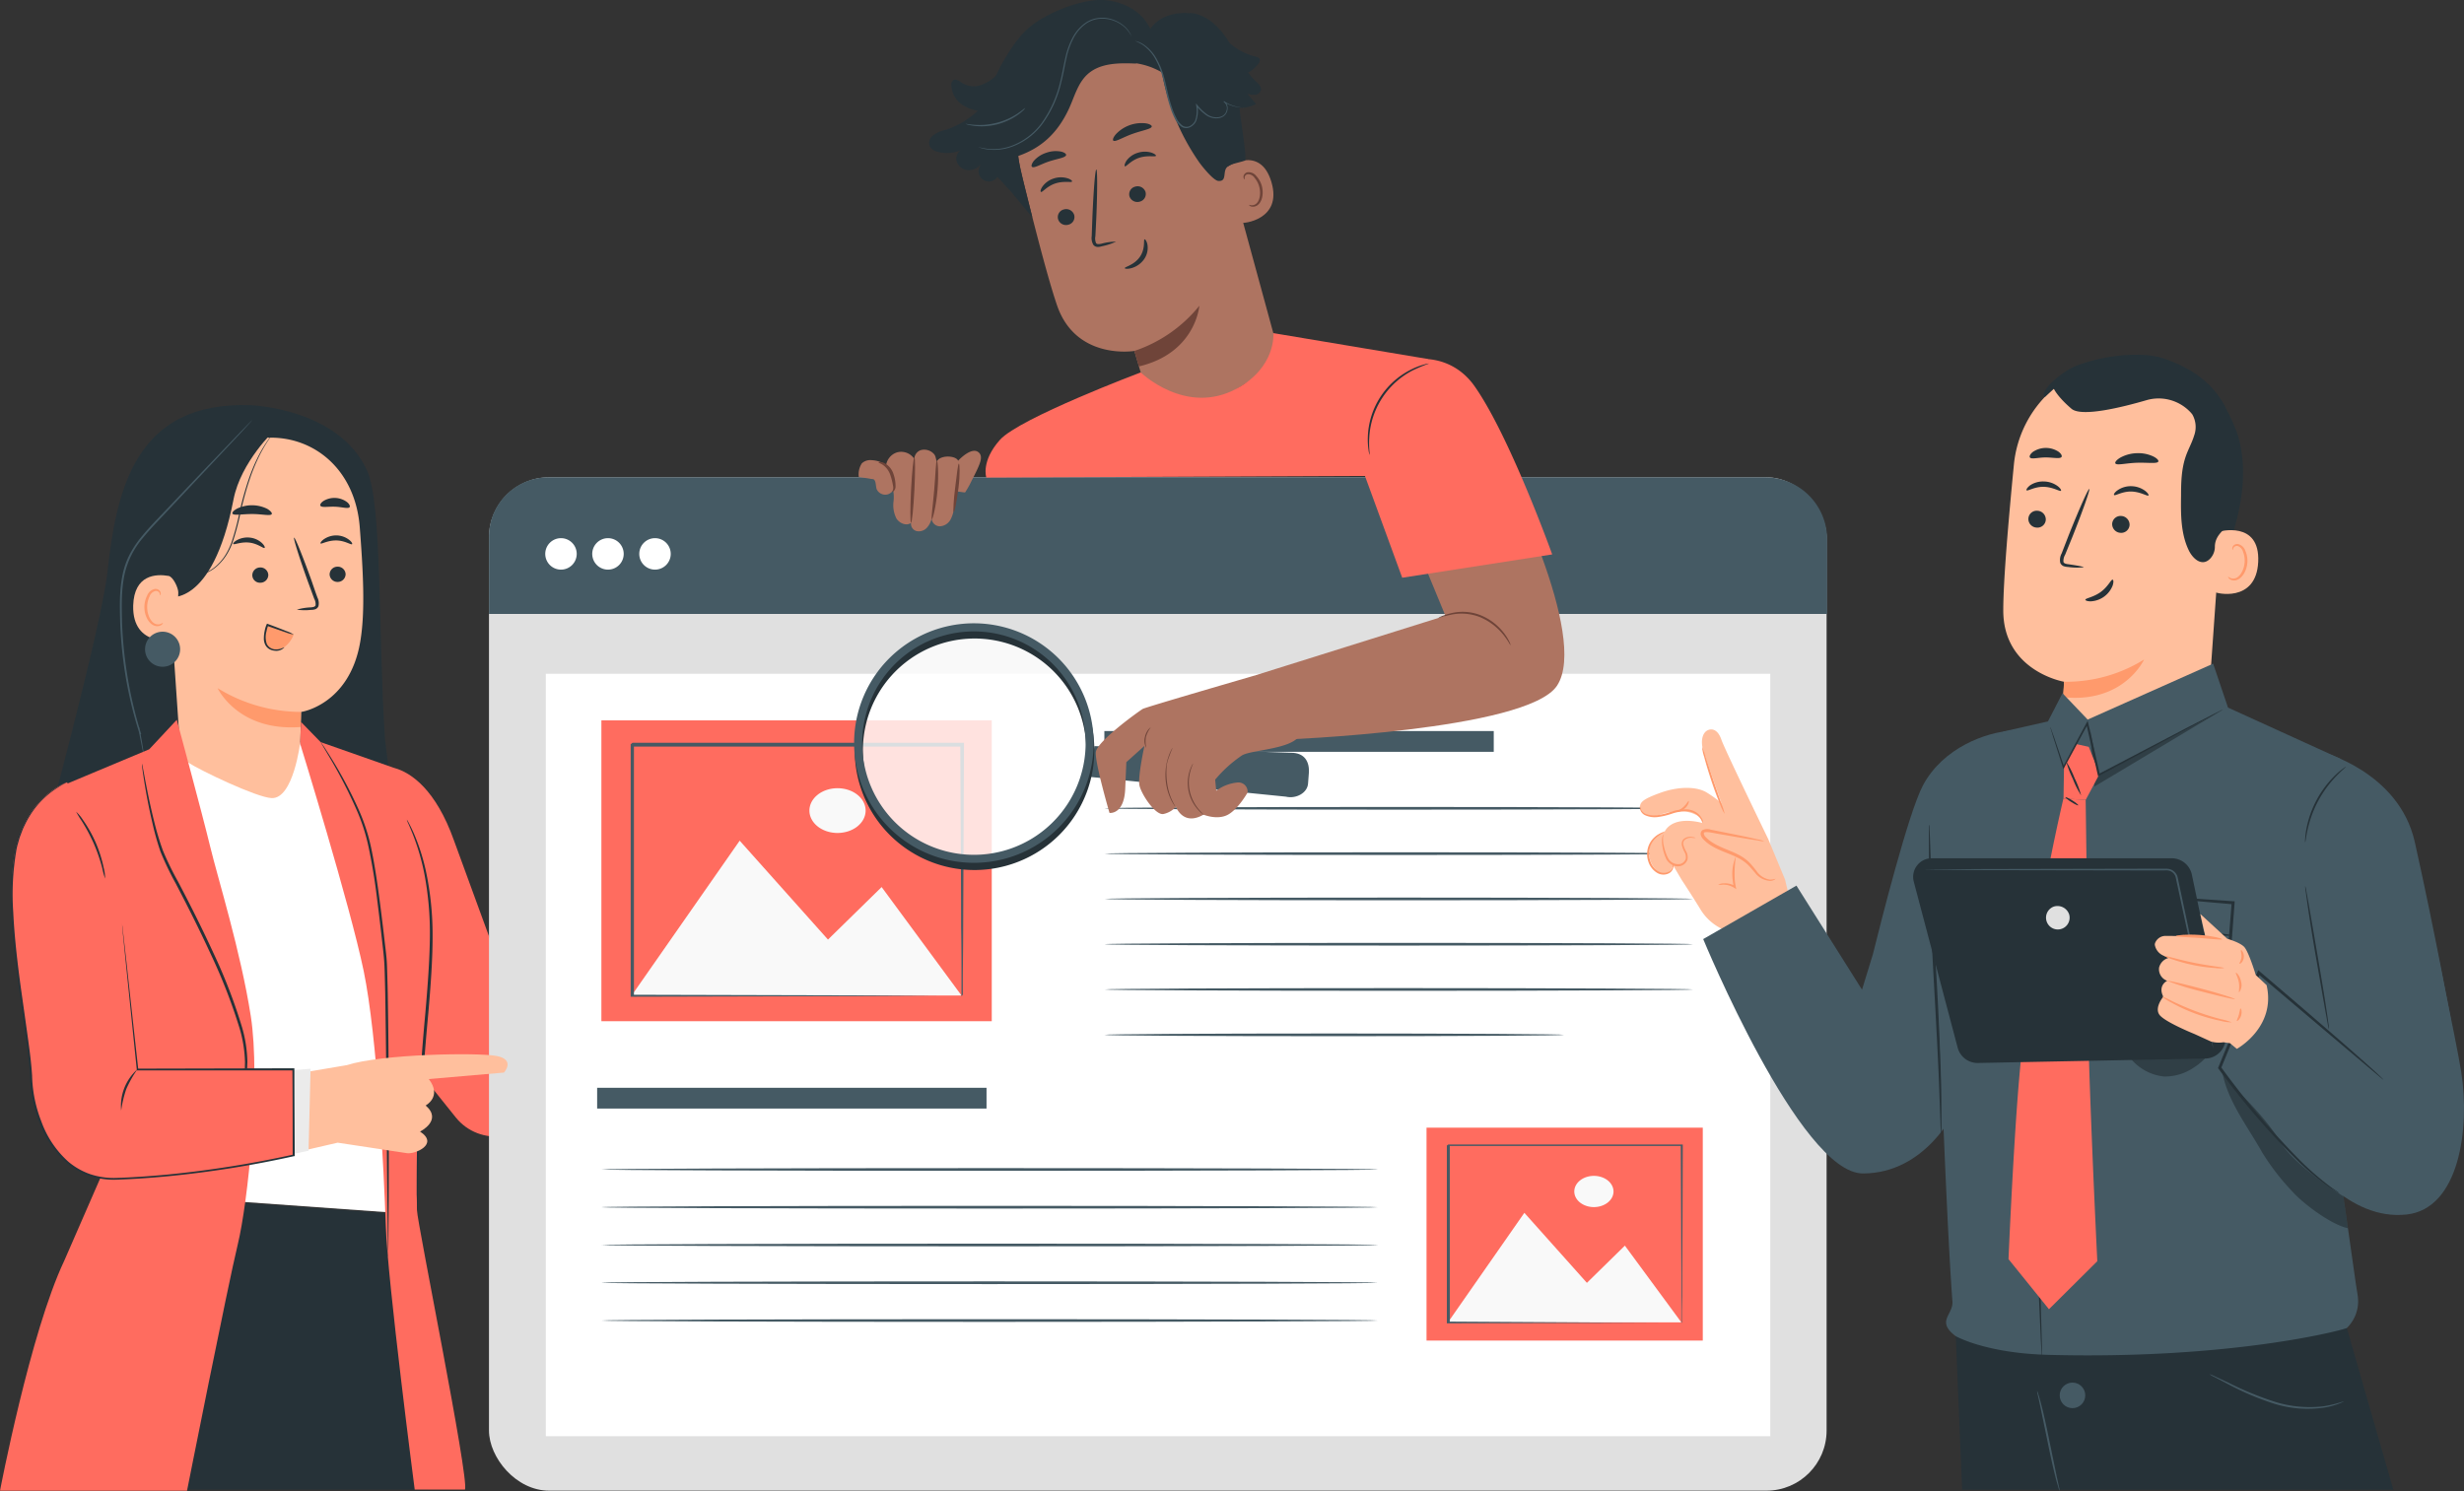 <?xml version="1.0" encoding="UTF-8" standalone="no"?>
<svg
   viewBox="0 0 626.604 379.218"
   version="1.1"
   id="svg174"
   width="626.604"
   height="379.218"
   sodipodi:docname="seo-tools-two.svg"
   inkscape:version="1.3.2 (091e20ef0f, 2023-11-25)"
   xmlns:inkscape="http://www.inkscape.org/namespaces/inkscape"
   xmlns:sodipodi="http://sodipodi.sourceforge.net/DTD/sodipodi-0.dtd"
   xmlns="http://www.w3.org/2000/svg"
   xmlns:svg="http://www.w3.org/2000/svg">
  <rect x="0" y="0" width="626.604" height="379.218" fill="#333333" stroke="none"/>
  <sodipodi:namedview
     id="namedview1"
     pagecolor="#ffffff"
     bordercolor="#000000"
     borderopacity="0.25"
     inkscape:showpageshadow="2"
     inkscape:pageopacity="0.0"
     inkscape:pagecheckerboard="0"
     inkscape:deskcolor="#d1d1d1"
     inkscape:zoom="1.1029359"
     inkscape:cx="131.4673"
     inkscape:cy="50.320242"
     inkscape:window-width="1708"
     inkscape:window-height="1355"
     inkscape:window-x="2568"
     inkscape:window-y="40"
     inkscape:window-maximized="0"
     inkscape:current-layer="g61" />
  <defs
     id="defs174" />
  <g
     id="freepik--characters-1--inject-2"
     transform="translate(-44.27,-48.542)">
    <g
       id="g42">
      <path
         d="m 192.91,276.51 -19.56,-5.27 -3.9,17.7 -9.76,-26.7 C 155.13,249.47 148.9,245.07 144.6,243.88 l -1.55,2 4.12,70.64 13,16.22 c 6.1,7.59 18.41,6.1 21.93,-3 7.37,-18.8 9.9,-47.49 10.81,-53.23 z"
         style="fill:#ff6c5f;fill-opacity:1"
         id="path15" />
      <path
         d="M 55.1,427.4 H 153 l -10.26,-70.28 -62.39,-4.46 c 0,0 -10.77,10.55 -14.35,22.93 -3.58,12.38 -10.9,51.81 -10.9,51.81 z"
         style="fill:#263238"
         id="path16" />
      <g
         id="g40">
        <g
           id="g32">
          <g
             id="g31">
            <path
               d="m 71.56,194.27 c 2.31,-20.85 6.86,-43.8 36.57,-42.66 0,0 22.39,0.79 29.51,16.69 3.86,8.62 2.77,41.34 4.54,68.32 l 4.34,34.62 -89.87,-13.89 c 0,0 13.47,-50.11 14.91,-63.08 z"
               style="fill:#263238"
               id="path17" />
            <path
               d="m 112.36,159.87 -1.92,-1.71 -19.78,8.74 a 5.6,5.6 0 0 0 -5.1,5.59 l 4.52,66.34 c 0.12,4.43 -1.07,7.2 1.72,10.64 L 111,272.4 c 6.7,8.27 5.49,-10.37 10.27,-19.87 0.33,-0.67 -1.29,-3.05 -1.19,-3.52 0.1,-0.47 0.23,-1 0.25,-1.47 0.42,-5.27 0.3,-9.83 0.3,-9.83 0.17,-5.78 0.21,-8.15 0.22,-8.1 0.01,0.05 12.23,-1.81 15,-17.68 1.39,-7.89 0.72,-18.66 -0.09,-29.26 -1.12,-14.67 -11.6,-23.2 -23.4,-22.8 z"
               style="fill:#ffbf9d"
               id="path18" />
            <path
               d="m 112.5,194.75 a 2,2 0 0 1 -2,2 1.94,1.94 0 0 1 -2.07,-1.88 2,2 0 0 1 2,-2 2,2 0 0 1 2.07,1.88 z"
               style="fill:#263238"
               id="path19" />
            <path
               d="m 132.16,194.55 a 2,2 0 0 1 -2,2 2,2 0 0 1 -2.07,-1.88 2,2 0 0 1 2,-2 2,2 0 0 1 2.07,1.88 z"
               style="fill:#263238"
               id="path20" />
            <path
               d="m 133.8,186.94 c -0.25,0.26 -1.78,-0.91 -4,-0.94 -2.22,-0.03 -3.82,1 -4,0.76 -0.12,-0.12 0.15,-0.6 0.86,-1.09 a 5.55,5.55 0 0 1 3.25,-0.95 5.4,5.4 0 0 1 3.09,1.08 c 0.71,0.53 0.93,1.02 0.8,1.14 z"
               style="fill:#263238"
               id="path21" />
            <path
               d="m 111.56,187.89 c -0.28,0.24 -1.68,-1.08 -3.86,-1.34 -2.18,-0.26 -3.91,0.64 -4.11,0.34 -0.11,-0.13 0.2,-0.57 1,-1 a 5.59,5.59 0 0 1 3.33,-0.6 5.34,5.34 0 0 1 3,1.4 c 0.61,0.6 0.78,1.1 0.64,1.2 z"
               style="fill:#263238"
               id="path22" />
            <path
               d="m 119.75,203.6 a 14.57,14.57 0 0 1 3.57,-0.58 c 0.57,-0.05 1.1,-0.15 1.2,-0.53 a 2.87,2.87 0 0 0 -0.35,-1.67 l -1.58,-4.3 c -2.2,-6.12 -3.78,-11.14 -3.53,-11.23 0.25,-0.09 2.23,4.8 4.43,10.92 0.52,1.51 1,2.95 1.51,4.32 a 3.27,3.27 0 0 1 0.25,2.21 1.39,1.39 0 0 1 -0.93,0.8 3.54,3.54 0 0 1 -1,0.12 13.9,13.9 0 0 1 -3.57,-0.06 z"
               style="fill:#263238"
               id="path23" />
            <path
               d="M 120.81,229.61 A 40.45,40.45 0 0 1 99.6,223.56 c 0,0 5.17,11.11 21.12,9.89 z"
               style="fill:#ff9a6c"
               id="path24" />
            <path
               d="m 113.38,179.28 c -0.28,0.57 -2.43,0 -5,0 -2.57,0 -4.75,0.45 -5,-0.12 -0.12,-0.28 0.31,-0.79 1.21,-1.27 a 8.78,8.78 0 0 1 7.66,0.08 c 0.84,0.52 1.26,1.03 1.13,1.31 z"
               style="fill:#263238"
               id="path25" />
            <path
               d="m 133.18,177.53 c -0.4,0.49 -1.9,-0.05 -3.72,-0.11 -1.82,-0.06 -3.36,0.28 -3.71,-0.25 -0.15,-0.26 0.1,-0.75 0.78,-1.21 a 5.37,5.37 0 0 1 6,0.29 c 0.62,0.52 0.82,1.04 0.65,1.28 z"
               style="fill:#263238"
               id="path26" />
            <path
               d="m 86.87,200.35 c 0,0 11.35,3.13 16.79,-24.8 C 105.52,166 114.05,158 114.05,158 l -3.59,-0.95 c 0,0 -21.94,7 -22.3,7.26 C 87.8,164.57 83,176 83,176 Z"
               style="fill:#263238"
               id="path27" />
            <path
               d="m 89.61,199.23 c 0,-1.19 -1.31,-4 -2.47,-4.21 -3.12,-0.54 -8.76,-0.39 -9,7.55 -0.26,10.85 10.69,8.87 10.71,8.56 0.02,-0.31 0.7,-7.81 0.76,-11.9 z"
               style="fill:#ffbf9d"
               id="path28" />
            <path
               d="m 85.69,206.94 c 0,0 -0.19,0.13 -0.52,0.27 a 1.89,1.89 0 0 1 -1.41,0 c -1.14,-0.45 -2.06,-2.29 -2.06,-4.24 a 6.16,6.16 0 0 1 0.59,-2.7 2.17,2.17 0 0 1 1.46,-1.41 1,1 0 0 1 1.1,0.54 c 0.14,0.31 0.06,0.52 0.12,0.54 0.06,0.02 0.24,-0.17 0.16,-0.62 a 1.18,1.18 0 0 0 -0.41,-0.69 1.44,1.44 0 0 0 -1,-0.31 2.64,2.64 0 0 0 -2,1.64 6.5,6.5 0 0 0 -0.73,3 c 0,2.18 1.09,4.26 2.65,4.75 a 2,2 0 0 0 1.73,-0.25 c 0.29,-0.26 0.36,-0.46 0.32,-0.52 z"
               style="fill:#ff9a6c"
               id="path29" />
            <path
               d="m 94.31,194.8 c 0,0 0.6,-0.06 1.62,-0.38 a 9.72,9.72 0 0 0 3.78,-2.37 12.74,12.74 0 0 0 1.93,-2.42 17.15,17.15 0 0 0 1.53,-3.22 66.79,66.79 0 0 0 2.08,-7.95 82.18,82.18 0 0 1 2.23,-7.94 46.65,46.65 0 0 1 2.62,-6.21 33.38,33.38 0 0 1 2.36,-3.89 c 0.3,-0.44 0.57,-0.76 0.74,-1 a 2.47,2.47 0 0 1 0.28,-0.33 1.88,1.88 0 0 1 -0.23,0.36 c -0.16,0.24 -0.41,0.57 -0.7,1 a 36.8,36.8 0 0 0 -2.27,3.91 48.54,48.54 0 0 0 -2.55,6.21 c -0.81,2.39 -1.54,5.08 -2.2,7.92 a 65.43,65.43 0 0 1 -2.11,8 17.21,17.21 0 0 1 -1.58,3.25 13.09,13.09 0 0 1 -2,2.44 9.59,9.59 0 0 1 -3.84,2.35 6.09,6.09 0 0 1 -1.69,0.27 z"
               style="fill:#263238"
               id="path30" />
            <path
               d="m 81,241.48 a 3.69,3.69 0 0 1 -0.13,-0.51 c -0.08,-0.38 -0.19,-0.89 -0.32,-1.54 -0.28,-1.38 -0.67,-3.34 -1.17,-5.84 l 0.26,-0.05 c 0.07,0.39 0.14,0.83 0.22,1.28 v 0 c 0.07,0.14 0.15,0.31 0.24,0.47 l -0.27,0.11 a 103.92,103.92 0 0 1 -4,-17.31 106.34,106.34 0 0 1 -1,-11.26 c -0.09,-4 -0.26,-8.16 0.67,-12.39 a 19.38,19.38 0 0 1 1.81,-5 26.45,26.45 0 0 1 2.85,-4.27 c 2.12,-2.62 4.42,-4.88 6.52,-7.12 4.22,-4.45 8,-8.45 11.24,-11.82 l 7.62,-7.94 c 0.89,-0.91 1.58,-1.63 2.09,-2.14 l 0.55,-0.55 c 0.13,-0.12 0.19,-0.18 0.2,-0.17 a 1.29,1.29 0 0 1 -0.16,0.2 l -0.52,0.59 -2,2.2 -7.5,8 -11.2,11.92 c -2.09,2.25 -4.38,4.53 -6.47,7.11 a 21.48,21.48 0 0 0 -4.56,9.06 c -0.9,4.14 -0.75,8.32 -0.67,12.27 a 108.87,108.87 0 0 0 4.88,28.49 l -0.27,0.11 c -0.08,-0.17 -0.17,-0.33 -0.24,-0.48 v 0 l -0.2,-1.27 0.26,-0.05 c 0.44,2.51 0.8,4.48 1,5.87 0.11,0.65 0.2,1.16 0.26,1.54 a 2.37,2.37 0 0 1 0.01,0.49 z"
               style="fill:#455a64"
               id="path31" />
          </g>
          <path
             d="m 81.16,213.82 a 4.46,4.46 0 1 0 4.31,-4.61 4.46,4.46 0 0 0 -4.31,4.61 z"
             style="fill:#455a64"
             id="path32" />
        </g>
        <g
           id="g39">
          <path
             d="m 146.64,261.07 a 4.5,4.5 0 0 1 0.17,1 c 0.08,0.76 0.18,1.74 0.31,3 0.29,2.56 0.54,6.28 0.78,10.89 0.48,9.21 0.47,22 0,36 -0.47,14 -0.83,26.78 -0.7,36 0,4.61 0.13,8.33 0.25,10.9 q 0.06,1.83 0.09,3 a 4.42,4.42 0 0 1 0,1 6.79,6.79 0 0 1 -0.14,-1 c -0.06,-0.76 -0.14,-1.74 -0.24,-3 -0.22,-2.57 -0.39,-6.3 -0.51,-10.91 -0.27,-9.22 0,-22 0.47,-36 0.47,-14 0.56,-26.77 0.24,-36 -0.17,-4.6 -0.34,-8.32 -0.53,-10.89 -0.07,-1.22 -0.12,-2.2 -0.16,-3 a 6.31,6.31 0 0 1 -0.03,-0.99 z"
             style="fill:#263238"
             id="path33" />
          <g
             id="g38">
            <path
               d="m 73.19,266.18 10.94,86.48 59.18,4.24 3.83,2 -3.91,-71.45 -20.55,-48.86 -2.06,-1.25 c 0,0 -1.72,14.44 -7.28,14.19 -3.79,-0.16 -18.11,-7 -21.26,-9.07 l -3.16,-9.2 z"
               style="fill:#ffffff"
               id="path34" />
            <g
               id="g37">
              <path
                 d="M 60.6,369.22 73.19,340.35 61,248 l 21.23,-8.89 7,-7.5 c 0,0 6.45,23.83 8.47,32.18 2.02,8.35 7.77,26.7 10.34,43.15 2.57,16.45 -0.75,47.6 -3.31,58.13 -2.56,10.53 -12.9,62.63 -12.9,62.63 H 44.27 c 0,0 7.67,-40.22 16.33,-58.48 z"
                 style="fill:#ff6c5f;fill-opacity:1"
                 id="path35" />
              <path
                 d="m 120.81,232.16 5,5.13 18.75,6.59 c 0,0 5.53,21.63 5.74,28.3 0.21,6.67 -0.1,80.64 0,84.12 0.1,3.48 13.29,68.16 12.22,71.1 h -12.79 c 0,0 -6.91,-53.15 -7.36,-67.07 -0.45,-13.92 -2.16,-48.08 -5.61,-64.8 -3.45,-16.72 -16.16,-57.82 -16.16,-57.82 z"
                 style="fill:#ff6c5f;fill-opacity:1"
                 id="path36" />
              <path
                 d="m 142.93,368.09 a 1.91,1.91 0 0 1 0,-0.34 c 0,-0.28 0,-0.61 0,-1 0,-1 0,-2.26 -0.07,-3.9 0,-3.46 -0.09,-8.35 -0.15,-14.36 -0.11,-12.13 -0.18,-28.88 -0.48,-47.37 -0.06,-2.31 -0.1,-4.6 -0.19,-6.84 -0.09,-2.24 -0.38,-4.43 -0.62,-6.6 -0.49,-4.34 -1,-8.51 -1.51,-12.48 -0.51,-3.97 -1.19,-7.75 -1.91,-11.2 a 48.16,48.16 0 0 0 -3,-9.37 122.49,122.49 0 0 0 -6.5,-12.76 l -2,-3.37 -0.51,-0.87 a 1.09,1.09 0 0 1 -0.16,-0.31 c 0,0 0.09,0.08 0.22,0.27 0.13,0.19 0.34,0.5 0.58,0.83 0.49,0.75 1.21,1.85 2.1,3.3 a 109.33,109.33 0 0 1 6.73,12.7 48.26,48.26 0 0 1 3.13,9.45 c 0.75,3.5 1.35,7.27 1.9,11.25 0.55,3.98 1.06,8.15 1.56,12.49 0.24,2.16 0.57,4.36 0.64,6.64 0.07,2.28 0.14,4.55 0.19,6.86 0.31,18.51 0.28,35.26 0.26,47.38 0,6 -0.06,10.91 -0.09,14.37 0,1.64 0,2.95 -0.06,3.9 0,0.41 0,0.74 0,1 0,0.26 0.01,0.33 -0.06,0.33 z"
                 style="fill:#263238"
                 id="path37" />
            </g>
          </g>
          <path
             d="m 107.67,341.4 a 4.44,4.44 0 0 1 -0.2,-1 c -0.1,-0.69 -0.22,-1.7 -0.35,-3 -0.26,-2.61 -0.55,-6.39 -0.62,-11.08 0,-2.34 0,-4.91 0.07,-7.66 a 33.12,33.12 0 0 0 -1.37,-8.56 140.21,140.21 0 0 0 -7.29,-18.78 c -3,-6.52 -6.1,-12.63 -9,-18.17 a 75,75 0 0 1 -3.83,-8 67.41,67.41 0 0 1 -2.08,-7.42 c -1.08,-4.57 -1.71,-8.32 -2.12,-10.9 -0.2,-1.3 -0.35,-2.3 -0.43,-3 a 4.85,4.85 0 0 1 -0.08,-1.05 6.93,6.93 0 0 1 0.23,1 c 0.14,0.74 0.33,1.73 0.56,3 0.5,2.57 1.21,6.29 2.35,10.83 a 71,71 0 0 0 2.21,7.32 77,77 0 0 0 3.86,7.9 c 2.9,5.52 6,11.64 9,18.17 a 136.59,136.59 0 0 1 7.27,18.9 33.51,33.51 0 0 1 1.33,8.75 c -0.12,2.74 -0.17,5.3 -0.17,7.64 0,4.67 0.22,8.45 0.38,11.06 0.09,1.25 0.17,2.25 0.22,3 a 7.52,7.52 0 0 1 0.06,1.05 z"
             style="fill:#263238"
             id="path38" />
          <path
             d="m 147.72,257 a 5.64,5.64 0 0 1 0.52,0.88 c 0.33,0.59 0.76,1.48 1.28,2.64 a 52.73,52.73 0 0 1 3.21,10.28 78.21,78.21 0 0 1 1.55,15.91 c 0,6 -0.49,12.62 -1.09,19.52 -1.28,13.8 -2.09,26.3 -2.36,35.38 -0.16,4.53 -0.25,8.2 -0.3,10.74 0,1.21 -0.07,2.18 -0.09,2.92 a 6.26,6.26 0 0 1 -0.08,1 4.76,4.76 0 0 1 -0.07,-1 c 0,-0.74 0,-1.71 -0.06,-2.92 0,-2.54 0,-6.22 0.07,-10.76 0.14,-9.08 0.86,-21.63 2.14,-35.42 0.6,-6.9 1.09,-13.48 1.15,-19.46 a 80.32,80.32 0 0 0 -1.38,-15.8 58.07,58.07 0 0 0 -3,-10.28 c -0.48,-1.17 -0.86,-2.08 -1.14,-2.68 A 5.4,5.4 0 0 1 147.72,257 Z"
             style="fill:#263238"
             id="path39" />
        </g>
      </g>
      <g
         id="g41">
        <path
           d="m 112.3,207.48 a 6.31,6.31 0 0 0 -0.67,3.7 3,3 0 0 0 0.74,2 2.55,2.55 0 0 0 1.89,0.69 5.14,5.14 0 0 0 2,-0.51 7.11,7.11 0 0 0 2.7,-3.45 c -1.75,-0.6 -4.82,-1.85 -6.66,-2.43 z"
           style="fill:#ff9a6c"
           id="path40" />
        <path
           d="m 116.6,213.18 a 2.79,2.79 0 0 1 -2.44,0.87 3.38,3.38 0 0 1 -1.31,-0.37 2.57,2.57 0 0 1 -1.12,-1.14 3.56,3.56 0 0 1 -0.36,-1.71 9.36,9.36 0 0 1 0.2,-1.8 7.24,7.24 0 0 1 0.5,-1.66 l 0.1,-0.21 0.21,0.08 c 1.9,0.7 3.55,1.34 4.73,1.82 a 9.07,9.07 0 0 1 1.85,0.86 9,9 0 0 1 -2,-0.54 c -1.2,-0.4 -2.88,-1 -4.77,-1.66 l 0.3,-0.13 a 7.7,7.7 0 0 0 -0.45,1.54 5.27,5.27 0 0 0 0.08,3.19 2.51,2.51 0 0 0 2,1.37 3.88,3.88 0 0 0 1.77,-0.24 6.35,6.35 0 0 1 0.71,-0.27 z"
           style="fill:#263238"
           id="path41" />
      </g>
    </g>
    <g
       id="g61">
      <g
         id="g47">
        <rect
           x="168.62"
           y="169.94"
           width="340.16"
           height="257.74"
           rx="15.3"
           style="fill:#e0e0e0;fill-opacity:1"
           id="rect42" />
        <path
           d="m 183.7,169.94 h 309.45 a 15.76,15.76 0 0 1 15.76,15.76 v 19 H 168.62 V 185 a 15.07,15.07 0 0 1 15.08,-15.06 z"
           style="fill:#455a64;fill-opacity:1"
           id="path42" />
        <g
           id="g46">
          <path
             d="m 190.93,189.42 a 4,4 0 1 1 -4,-4 4,4 0 0 1 4,4 z"
             style="fill:#ffffff"
             id="path44" />
          <path
             d="m 202.88,189.42 a 4,4 0 1 1 -4,-4 4,4 0 0 1 4,4 z"
             style="fill:#ffffff"
             id="path45" />
          <path
             d="m 214.84,189.42 a 4,4 0 1 1 -4,-4 4,4 0 0 1 4,4 z"
             style="fill:#ffffff"
             id="path46" />
        </g>
      </g>
      <g
         id="g2"
         transform="matrix(1.662,0,0,1.324,-1015.605,23.213)">
        <g
           id="freepik--Tablet--inject-126"
           transform="translate(1013.83,-433.888)">
          <rect
             x="-728.912"
             y="-292.6"
             width="146.46"
             height="187.35"
             transform="rotate(-90)"
             style="fill:#ffffff"
             id="rect22" />
          <rect
             x="-207.14"
             y="593.452"
             width="59.58"
             height="3.99"
             style="fill:#455a64"
             id="rect24" />
          <rect
             x="-284.75"
             y="661.982"
             width="59.58"
             height="3.99"
             style="fill:#455a64"
             id="rect25" />
          <path
             d="m -117.047,608.292 c 0,0.15 -20.161,0.26 -44.992,0.26 -24.831,0 -45.053,-0.11 -45.053,-0.26 0,-0.15 20.161,-0.26 45.053,-0.26 24.892,0 44.992,0.12 44.992,0.26 z"
             style="fill:#455a64;stroke-width:1.103"
             id="path25-7" />
          <path
             d="m -117.047,617.002 c 0,0.14 -20.161,0.26 -44.992,0.26 -24.831,0 -45.053,-0.12 -45.053,-0.26 0,-0.14 20.161,-0.26 45.053,-0.26 24.892,0 44.992,0.11 44.992,0.26 z"
             style="fill:#455a64;stroke-width:1.103"
             id="path26-5" />
          <path
             d="m -117.047,625.702 c 0,0.14 -20.161,0.26 -44.992,0.26 -24.831,0 -45.053,-0.12 -45.053,-0.26 0,-0.14 20.161,-0.26 45.053,-0.26 24.892,0 44.992,0.12 44.992,0.26 z"
             style="fill:#455a64;stroke-width:1.103"
             id="path27-3" />
          <path
             d="m -117.047,634.402 c 0,0.15 -20.161,0.26 -44.992,0.26 -24.831,0 -45.053,-0.11 -45.053,-0.26 0,-0.15 20.161,-0.26 45.053,-0.26 24.892,0 44.992,0.12 44.992,0.26 z"
             style="fill:#455a64;stroke-width:1.103"
             id="path28-5" />
          <path
             d="m -117.047,643.092 c 0,0.14 -20.161,0.26 -44.992,0.26 -24.831,0 -45.053,-0.12 -45.053,-0.26 0,-0.14 20.161,-0.26 45.053,-0.26 24.892,0 44.992,0.13 44.992,0.26 z"
             style="fill:#455a64;stroke-width:1.103"
             id="path29-6" />
          <path
             d="m -136.807,651.812 c 0,0.14 -15.747,0.26 -35.167,0.26 -19.42,0 -35.167,-0.12 -35.167,-0.26 0,-0.14 15.735,-0.26 35.167,-0.26 19.432,0 35.167,0.12 35.167,0.26 z"
             style="fill:#455a64;stroke-width:1.103"
             id="path30-2" />
          <path
             d="m -165.279,677.672 c 0,0.14 -26.6,0.26 -59.411,0.26 -32.81,0 -59.411,-0.12 -59.411,-0.26 0,-0.14 26.6,-0.26 59.411,-0.26 32.81,0 59.411,0.11 59.411,0.26 z"
             style="fill:#455a64;stroke-width:1.106"
             id="path31-9" />
          <path
             d="m -165.279,684.922 c 0,0.15 -26.6,0.26 -59.411,0.26 -32.81,0 -59.411,-0.11 -59.411,-0.26 0,-0.15 26.6,-0.26 59.411,-0.26 32.81,0 59.411,0.12 59.411,0.26 z"
             style="fill:#455a64;stroke-width:1.106"
             id="path32-1" />
          <path
             d="m -165.279,692.182 c 0,0.14 -26.6,0.26 -59.411,0.26 -32.81,0 -59.411,-0.12 -59.411,-0.26 0,-0.14 26.6,-0.26 59.411,-0.26 32.81,0 59.411,0.11 59.411,0.26 z"
             style="fill:#455a64;stroke-width:1.106"
             id="path33-2" />
          <path
             d="m -165.279,699.432 c 0,0.15 -26.6,0.26 -59.411,0.26 -32.81,0 -59.411,-0.11 -59.411,-0.26 0,-0.15 26.6,-0.26 59.411,-0.26 32.81,0 59.411,0.12 59.411,0.26 z"
             style="fill:#455a64;stroke-width:1.106"
             id="path34-7" />
          <path
             d="m -165.279,706.692 c 0,0.14 -26.6,0.26 -59.411,0.26 -32.81,0 -59.411,-0.12 -59.411,-0.26 0,-0.14 26.6,-0.26 59.411,-0.26 32.81,0 59.411,0.12 59.411,0.26 z"
             style="fill:#455a64;stroke-width:1.106"
             id="path35-0" />
          <rect
             x="-284.1"
             y="591.402"
             width="59.73"
             height="57.79"
             style="fill:#ff6c5f;fill-opacity:1"
             id="rect35" />
          <polygon
             points="311.16,106.33 323.38,127.16 272.91,127.16 289.44,97.42 302.95,116.42 "
             style="fill:#f9f9f9"
             id="polygon35"
             transform="translate(-552.38,517.092)" />
          <path
             d="m -243.67,608.722 a 4.3,4.3 0 1 1 -4.3,-4.29 4.3,4.3 0 0 1 4.3,4.29 z"
             style="fill:#f9f9f9"
             id="path36-9" />
          <path
             d="m -229,644.412 c 0,0 0,-0.09 0,-0.24 0,-0.15 0,-0.39 0,-0.67 0,-0.62 0,-1.49 0,-2.6 0,-2.3 0,-5.61 -0.06,-9.82 0,-8.44 -0.07,-20.46 -0.12,-34.89 l 0.24,0.24 h -50.46 c -0.07,0.06 0.53,-0.53 0.28,-0.27 v 0 6.53 c 0,2.16 0,4.31 0,6.43 v 12.45 c 0,8.1 0,15.75 0,22.79 l -0.25,-0.25 36.49,0.12 10.29,0.07 h 2.73 0.71 0.25 -0.22 -0.68 -2.68 l -10.24,0.07 -36.65,0.12 h -0.25 v -0.25 c 0,-7 0,-14.69 0,-22.79 q 0,-6.07 0,-12.45 v -13 0 c -0.26,0.25 0.34,-0.36 0.29,-0.3 h 50.46 0.25 v 0.25 c -0.05,14.49 -0.09,26.57 -0.12,35.05 0,4.18 -0.05,7.48 -0.06,9.76 0,1.09 0,2 0,2.55 0,0.27 0,0.48 0,0.65 a 0.67,0.67 0 0 1 -0.2,0.45 z"
             style="fill:#455a64"
             id="path37-3" />
          <g
             id="g1"
             transform="translate(15.644)">
            <rect
               x="-173.49"
               y="669.642"
               width="42.27"
               height="40.9"
               style="fill:#ff6c5f;fill-opacity:1"
               id="rect37" />
            <polygon
               points="393.86,168.91 403.43,182.36 409.24,175.21 417.88,189.95 382.17,189.95 "
               style="fill:#f9f9f9"
               id="polygon37"
               transform="translate(-552.38,517.092)" />
            <path
               d="m -144.88,681.902 a 3,3 0 1 1 -3,-3 3,3 0 0 1 3,3 z"
               style="fill:#f9f9f9"
               id="path38-6" />
            <path
               d="m -134.5,707.152 c 0,0 0,-0.06 0,-0.16 0,-0.1 0,-0.28 0,-0.48 0,-0.44 0,-1 0,-1.84 0,-1.62 0,-4 0,-7 0,-6 -0.05,-14.48 -0.09,-24.69 l 0.17,0.17 h -35.71 c -0.05,0 0.38,-0.38 0.2,-0.19 v 0 9.18 q 0,4.5 0,8.81 c 0,5.73 0,11.14 0,16.12 l -0.17,-0.17 25.72,0.19 h 7.28 1.94 0.67 c 0,0 -0.05,0 -0.15,0 h -0.48 -1.9 l -7.25,0.05 -25.93,0.09 h -0.18 v -0.18 c 0,-5 0,-10.39 0,-16.12 v -17.84 0 c -0.18,0.17 0.25,-0.26 0.21,-0.21 h 35.71 0.18 v 0.17 c 0,10.26 -0.07,18.8 -0.09,24.8 0,3 0,5.3 -0.05,6.91 0,0.78 0,1.38 0,1.81 0,0.19 0,0.34 0,0.46 0,0.12 -0.07,0.13 -0.08,0.12 z"
               style="fill:#455a64"
               id="path39-0" />
          </g>
        </g>
      </g>
    </g>
    <g
       id="g65">
      <path
         d="m 172.43,321.34 c 0,0 3,-3.28 -1.85,-4.22 -4.85,-0.94 -29.35,-0.5 -38.07,2.32 l -11.83,2 2.07,19.44 7.39,-1.71 17.63,2.67 c 2,0.31 8.22,-2.28 3.32,-5.5 0,0 5.82,-2.85 1.42,-6.63 0,0 4.27,-2.25 0.8,-6.72 z"
         style="fill:#ffbf9d"
         id="path61" />
      <polygon
         points="122.74,341.22 118.27,342.15 118.66,320.74 123.25,320.37 "
         style="fill:#ebebeb"
         id="polygon61" />
      <g
         id="g63">
        <path
           d="m 61.34,247.5 c 0,0 -11.2,3.85 -13.52,19.2 -2.53,16.73 4.07,45.89 4.34,56.47 0.21,7.81 5.34,25.81 22,25.19 a 261.09,261.09 0 0 0 44.77,-6 l -0.08,-21.9 H 79.2 l -3.93,-37.15"
           style="fill:#ff6c5f;fill-opacity:1"
           id="path62" />
        <path
           d="m 75.28,283.37 c 0,0 0,0.21 0.09,0.64 0.09,0.43 0.13,1.08 0.23,1.91 l 0.83,7.35 c 0.7,6.42 1.71,15.7 3,27.23 l -0.19,-0.16 39.65,-0.09 h 0.24 v 0.24 c 0,6.95 0.06,14.29 0.09,21.9 v 0.21 h -0.19 a 267.33,267.33 0 0 1 -32.06,5.11 c -4.52,0.43 -9,0.74 -13.43,0.88 a 19.61,19.61 0 0 1 -6.55,-1 18.32,18.32 0 0 1 -5.66,-3.25 25.61,25.61 0 0 1 -7.07,-10.41 34.6,34.6 0 0 1 -2.37,-11.86 c -0.24,-3.9 -0.8,-7.7 -1.3,-11.38 -0.5,-3.68 -1,-7.27 -1.48,-10.73 -0.91,-6.93 -1.64,-13.41 -1.89,-19.36 a 65.56,65.56 0 0 1 0.89,-16 13.49,13.49 0 0 1 0.43,-1.69 c 0.16,-0.55 0.3,-1.09 0.48,-1.61 a 29.31,29.31 0 0 1 1.23,-2.93 23.67,23.67 0 0 1 3,-4.7 21.66,21.66 0 0 1 5.76,-5 15.63,15.63 0 0 1 1.77,-0.92 5.51,5.51 0 0 1 0.64,-0.23 l -0.62,0.28 c -0.4,0.2 -1,0.5 -1.74,1 a 22.27,22.27 0 0 0 -5.65,5 24.16,24.16 0 0 0 -2.89,4.68 c -0.47,0.89 -0.78,1.89 -1.19,2.91 -0.17,0.51 -0.31,1.06 -0.47,1.6 a 14.72,14.72 0 0 0 -0.41,1.68 66,66 0 0 0 -0.81,15.93 c 0.28,5.93 1,12.4 1.95,19.32 q 0.74,5.19 1.51,10.72 c 0.51,3.69 1.08,7.49 1.33,11.43 a 34,34 0 0 0 2.35,11.69 25.12,25.12 0 0 0 6.86,10.24 17.54,17.54 0 0 0 5.49,3.15 19.06,19.06 0 0 0 6.38,1 c 4.39,-0.13 8.87,-0.45 13.38,-0.87 a 272.32,272.32 0 0 0 32,-5.09 l -0.2,0.25 c 0,-7.61 0,-14.94 -0.06,-21.89 l 0.24,0.24 H 79.22 79.06 v -0.17 c -1.19,-11.54 -2.14,-20.82 -2.8,-27.25 l -0.74,-7.36 c -0.07,-0.83 -0.13,-1.46 -0.17,-1.91 -0.04,-0.45 -0.07,-0.73 -0.07,-0.73 z"
           style="fill:#263238"
           id="path63" />
      </g>
      <path
         d="m 75.08,331 a 12.45,12.45 0 0 1 4.13,-10.49 29.1,29.1 0 0 0 -2.82,5 29.3,29.3 0 0 0 -1.31,5.49 z"
         style="fill:#263238"
         id="path64" />
      <path
         d="m 71,272 a 19.08,19.08 0 0 1 -0.72,-2.64 43.83,43.83 0 0 0 -2.13,-6.2 45.47,45.47 0 0 0 -3.08,-5.79 23.24,23.24 0 0 1 -1.44,-2.37 10.51,10.51 0 0 1 1.76,2.12 33.25,33.25 0 0 1 3.24,5.78 32.75,32.75 0 0 1 2,6.32 A 10.74,10.74 0 0 1 71,272 Z"
         style="fill:#263238"
         id="path65" />
    </g>
    <g
       id="g107">
      <g
         id="g82">
        <g
           id="g77">
          <path
             d="m 370,140.29 -16.36,-59.9 c -3.58,-15 -15.32,-25.48 -30.24,-21.48 l -1.36,0.45 A 27.63,27.63 0 0 0 303.9,92.13 c 3.18,13 6.86,27.35 9.2,34.13 4.84,14 19.64,11.54 19.64,11.54 0,0 2.57,8.64 3.76,12.82 l -0.5,10.74 10.9,-6.21 z"
             style="fill:#ae7461"
             id="path66" />
          <path
             d="m 332.74,137.8 a 35.84,35.84 0 0 0 16.53,-11.49 c 0,0 -0.9,12 -15.37,15.43 z"
             style="fill:#6f4439"
             id="path67" />
          <path
             d="m 313.35,104.31 a 2.11,2.11 0 0 0 2.61,1.38 2,2 0 0 0 1.47,-2.5 2.12,2.12 0 0 0 -2.61,-1.38 2,2 0 0 0 -1.47,2.5 z"
             style="fill:#263238"
             id="path68" />
          <path
             d="m 309,97.36 c 0.33,0.18 1.48,-1.45 3.65,-2.16 2.17,-0.71 4.11,-0.16 4.25,-0.5 0.08,-0.16 -0.33,-0.55 -1.19,-0.82 a 5.78,5.78 0 0 0 -3.51,0.07 5.61,5.61 0 0 0 -2.8,2 c -0.54,0.78 -0.61,1.33 -0.4,1.41 z"
             style="fill:#263238"
             id="path69" />
          <path
             d="m 331.49,98.45 a 2.11,2.11 0 0 0 2.61,1.38 2,2 0 0 0 1.47,-2.5 A 2.11,2.11 0 0 0 333,96 a 2,2 0 0 0 -1.51,2.45 z"
             style="fill:#263238"
             id="path70" />
          <path
             d="m 330.33,90.83 c 0.33,0.18 1.48,-1.45 3.65,-2.16 2.17,-0.71 4.11,-0.15 4.25,-0.5 0.08,-0.15 -0.33,-0.54 -1.19,-0.82 a 5.87,5.87 0 0 0 -3.51,0.08 5.49,5.49 0 0 0 -2.8,2 c -0.49,0.78 -0.56,1.33 -0.4,1.4 z"
             style="fill:#263238"
             id="path71" />
          <path
             d="m 328.08,110 a 14.46,14.46 0 0 0 -3.73,0.53 c -0.57,0.12 -1.13,0.19 -1.35,-0.16 a 3,3 0 0 1 -0.17,-1.76 c 0.08,-1.51 0.16,-3.09 0.24,-4.75 0.28,-6.74 0.29,-12.2 0,-12.21 -0.29,-0.01 -0.72,5.44 -1,12.18 -0.06,1.66 -0.12,3.24 -0.17,4.75 a 3.38,3.38 0 0 0 0.44,2.27 1.46,1.46 0 0 0 1.17,0.5 3.73,3.73 0 0 0 1,-0.18 15.65,15.65 0 0 0 3.57,-1.17 z"
             style="fill:#263238"
             id="path72" />
          <path
             d="m 327.38,84.3 c 0.48,0.45 2.39,-0.82 4.92,-1.72 2.53,-0.9 4.8,-1.22 4.87,-1.87 0,-0.31 -0.57,-0.66 -1.62,-0.81 a 9,9 0 0 0 -7.46,2.73 c -0.7,0.79 -0.92,1.45 -0.71,1.67 z"
             style="fill:#263238"
             id="path73" />
          <path
             d="m 306.75,91 c 0.61,0.35 2.22,-0.72 4.34,-1.41 2.12,-0.69 4,-0.91 4.28,-1.55 0.11,-0.31 -0.33,-0.72 -1.27,-0.94 a 7.18,7.18 0 0 0 -3.79,0.31 7.06,7.06 0 0 0 -3.16,2.08 c -0.59,0.78 -0.68,1.36 -0.4,1.51 z"
             style="fill:#263238"
             id="path74" />
          <path
             d="m 356,91.19 c 0.2,-0.18 8.72,-6.06 11.6,3.66 2.88,9.72 -7.47,10.61 -7.57,10.34 -0.1,-0.27 -4.03,-14 -4.03,-14 z"
             style="fill:#ae7461"
             id="path75" />
          <path
             d="m 361.87,100.63 c 0,0 0.21,0.06 0.53,0.11 a 1.75,1.75 0 0 0 1.28,-0.35 c 0.91,-0.68 1.3,-2.57 0.82,-4.33 a 5.74,5.74 0 0 0 -1.19,-2.29 2,2 0 0 0 -1.66,-0.92 0.89,0.89 0 0 0 -0.86,0.76 c -0.05,0.31 0.07,0.48 0,0.52 -0.07,0.04 -0.26,-0.1 -0.3,-0.53 a 1.13,1.13 0 0 1 0.21,-0.72 1.32,1.32 0 0 1 0.86,-0.53 2.49,2.49 0 0 1 2.22,1 6,6 0 0 1 1.39,2.53 c 0.51,2 0.06,4.11 -1.23,4.93 a 1.88,1.88 0 0 1 -1.63,0.21 c -0.31,-0.16 -0.46,-0.37 -0.44,-0.39 z"
             style="fill:#6f4439"
             id="path76" />
          <path
             d="m 335.34,109.41 c -0.34,0.08 0.28,2.32 -1.19,4.45 -1.47,2.13 -3.93,2.56 -3.85,2.88 0,0.15 0.65,0.28 1.67,0 a 5.83,5.83 0 0 0 3.25,-2.27 5.06,5.06 0 0 0 0.85,-3.7 c -0.18,-0.93 -0.58,-1.41 -0.73,-1.36 z"
             style="fill:#263238"
             id="path77" />
        </g>
        <g
           id="g81">
          <path
             d="m 280.55,84.94 a 2.39,2.39 0 0 1 0.68,-1.67 7.43,7.43 0 0 1 3.46,-1.68 21.48,21.48 0 0 0 8.23,-4.88 10.68,10.68 0 0 1 -3.17,-1.06 6.39,6.39 0 0 1 -3.56,-5.54 1.42,1.42 0 0 1 0.48,-1.16 c 0.58,-0.38 1.31,0.08 1.9,0.44 a 5.48,5.48 0 0 0 5.57,0.61 9,9 0 0 0 3.37,-2.19 c 0,-0.06 0.05,-0.12 0.08,-0.17 0.35,-0.68 0.7,-1.32 1,-2 v 0 c 2.57,-4.72 5,-8.17 7.82,-10.44 4.17,-3.33 11.88,-6.47 17.21,-6.65 5.33,-0.18 11,2.51 13.18,7.37 2.07,-3.17 6.24,-4.39 10,-4 l 0.07,-0.07 c 4.17,0.22 7.49,3.56 9.75,7.07 l 0.36,0.58 a 15.45,15.45 0 0 0 6.54,3.43 c 0.43,0.11 0.92,0.24 1.09,0.65 a 1.25,1.25 0 0 1 -0.35,1.19 7.91,7.91 0 0 1 -2.59,2.23 17.43,17.43 0 0 0 2,2.27 c 0.64,0.59 1.4,1.3 1.26,2.16 a 1.66,1.66 0 0 1 -1.45,1.22 4.85,4.85 0 0 1 -2,-0.27 l 2.2,2.62 a 9.27,9.27 0 0 1 -4.17,1 c 0.27,3.83 1.65,10.65 1.45,13.36 -2.56,0.82 -3.27,0.72 -4.45,1.54 -1.51,1.06 0,3.85 -2.42,3.66 -1.25,-0.1 -4.22,-3.81 -4.93,-4.84 a 57.88,57.88 0 0 1 -9.42,-22.77 18.54,18.54 0 0 0 -6.69,-2.33 l 0.21,0.1 c -4.39,-0.2 -9.29,-0.21 -12.5,2.78 -2.49,2.32 -3.31,5.87 -4.77,8.94 -2.77,5.83 -6.73,9.68 -12.83,11.79 0.72,4.46 2.65,11.52 3.63,15.59 l -5.81,-7 v 0 a 16.12,16.12 0 0 1 -1.15,-1.2 l -0.12,-0.12 v 0 a 25.22,25.22 0 0 0 -1.81,-1.94 v 0 a 2.61,2.61 0 0 1 -4.65,-2.25 5.88,5.88 0 0 1 0.85,-1.58 4.11,4.11 0 0 1 -3.48,2.1 3.23,3.23 0 0 1 -3.11,-2.41 2.75,2.75 0 0 1 0.94,-2.59 9.34,9.34 0 0 1 -5.41,0.4 C 281.85,87 280.59,86.3 280.55,84.94 Z"
             style="fill:#263238"
             id="path78" />
          <path
             d="m 332.85,58.94 a 14,14 0 0 1 1.82,0.88 10.71,10.71 0 0 1 3.59,4.07 18.61,18.61 0 0 1 1.44,3.51 c 0.4,1.31 0.71,2.74 1.05,4.25 a 40,40 0 0 0 1.29,4.7 17.55,17.55 0 0 0 1,2.36 5.38,5.38 0 0 0 1.72,2.09 2.24,2.24 0 0 0 2.21,0.07 3.29,3.29 0 0 0 1.5,-1.56 7.63,7.63 0 0 0 0.29,-4 l -0.29,0.12 a 12.71,12.71 0 0 0 2.62,2.47 4.48,4.48 0 0 0 3.22,0.68 2.79,2.79 0 0 0 1.39,-0.7 2.43,2.43 0 0 0 0.7,-1.28 2.47,2.47 0 0 0 -0.07,-1.35 1.86,1.86 0 0 0 -0.79,-1 l -0.11,0.18 a 9.41,9.41 0 0 0 3.74,1.38 8.94,8.94 0 0 0 1.06,0.09 1.41,1.41 0 0 0 0.36,0 2,2 0 0 0 -0.36,0 c -0.24,0 -0.59,-0.06 -1,-0.14 a 9.8,9.8 0 0 1 -3.64,-1.44 l -0.11,0.18 a 1.89,1.89 0 0 1 0.72,2.08 2.18,2.18 0 0 1 -0.64,1.14 2.56,2.56 0 0 1 -1.27,0.61 4.14,4.14 0 0 1 -3,-0.66 12.28,12.28 0 0 1 -2.54,-2.42 l -0.34,-0.4 0.05,0.52 a 7.41,7.41 0 0 1 -0.27,3.85 3,3 0 0 1 -1.34,1.39 1.89,1.89 0 0 1 -1.85,-0.11 5,5 0 0 1 -1.59,-2 15.31,15.31 0 0 1 -1,-2.31 40.28,40.28 0 0 1 -1.3,-4.65 c -0.34,-1.51 -0.67,-2.94 -1.08,-4.27 a 18.94,18.94 0 0 0 -1.51,-3.54 10.45,10.45 0 0 0 -3.73,-4.06 6.06,6.06 0 0 0 -1.94,-0.73 z"
             style="fill:#455a64"
             id="path79" />
          <path
             d="m 293,85.92 c 0,0 0,0 0.14,0.06 l 0.43,0.15 a 5,5 0 0 0 0.72,0.21 7.35,7.35 0 0 0 1,0.2 13.31,13.31 0 0 0 6.42,-0.72 16.8,16.8 0 0 0 7.64,-5.74 29.09,29.09 0 0 0 4.83,-10.7 c 0.52,-2 0.84,-4 1.28,-6 a 19.72,19.72 0 0 1 1.89,-5.27 10.2,10.2 0 0 1 3.35,-3.72 7.44,7.44 0 0 1 2.09,-0.89 8,8 0 0 1 2.09,-0.21 8.63,8.63 0 0 1 5.73,2.5 10.38,10.38 0 0 1 1.39,1.96 c 0,0 0,-0.06 -0.06,-0.15 l -0.19,-0.42 a 8.08,8.08 0 0 0 -1,-1.44 8.22,8.22 0 0 0 -2.24,-1.68 8.81,8.81 0 0 0 -3.58,-1 8.53,8.53 0 0 0 -2.16,0.2 7.6,7.6 0 0 0 -2.18,0.91 10.42,10.42 0 0 0 -3.48,3.8 20,20 0 0 0 -1.94,5.36 c -0.45,1.92 -0.77,3.93 -1.28,5.95 a 29.38,29.38 0 0 1 -4.76,10.59 16.73,16.73 0 0 1 -7.47,5.7 13.33,13.33 0 0 1 -6.31,0.81 20.31,20.31 0 0 1 -2.35,-0.46 z"
             style="fill:#455a64"
             id="path80" />
          <path
             d="m 289.82,80.05 c 0,0 0.21,0.1 0.61,0.21 a 11.47,11.47 0 0 0 1.74,0.31 14.69,14.69 0 0 0 2.63,0.07 17.4,17.4 0 0 0 3.18,-0.5 A 17.64,17.64 0 0 0 301,79 15.31,15.31 0 0 0 303.25,77.64 11.32,11.32 0 0 0 304.61,76.51 3.32,3.32 0 0 0 305,76 c -0.05,-0.05 -0.71,0.59 -1.94,1.41 a 17.18,17.18 0 0 1 -2.24,1.27 18.75,18.75 0 0 1 -3,1.08 20.05,20.05 0 0 1 -3.11,0.53 18.57,18.57 0 0 1 -2.59,0 c -1.4,-0.07 -2.29,-0.29 -2.3,-0.24 z"
             style="fill:#455a64"
             id="path81" />
        </g>
      </g>
      <path
         d="m 295.1,170 c 0,0 -1.45,-4.09 3.47,-9.6 4.92,-5.51 35.79,-17.14 35.79,-17.14 0,0 11.46,11.16 24.43,4.11 10.09,-5.49 9.31,-14.1 9.31,-14.1 l 39.25,6.57 1.33,29.66 -14.06,0.08 z"
         style="fill:#ff6c5f;fill-opacity:1"
         id="path82" />
      <ellipse
         style="fill:#ffffff;fill-opacity:1;stroke-width:1.344;opacity:0.8"
         id="path1"
         cx="292.114"
         cy="238.327"
         rx="30.013"
         ry="30.52" />
      <g
         id="g106">
        <g
           id="g105">
          <g
             id="g97">
            <path
               d="m 363.43,220.33 48.41,-15.18 -15.84,-38.31 30.53,0.58 c 0,0 22,43 13.69,55.53 -7.59,11.43 -70.07,13.73 -70.07,13.73 z"
               style="fill:#ae7461"
               id="path83" />
            <path
               d="m 377.11,245.25 -0.2,2.61 c -0.18,2.33 -3,3.94 -5.67,3.3 l -49.59,-5 0.92,-7.85 50.05,1.69 c 3.38,0 4.73,2.25 4.49,5.25 z"
               style="fill:#455a64"
               id="path84" />
            <g
               id="g93">
              <g
                 id="g86">
                <path
                   d="m 303.21,267.72 a 30.46,30.46 0 1 1 -3.64,-57.88 v 0 a 30.45,30.45 0 0 1 3.64,57.88 z m -21.48,-54.81 a 28.4,28.4 0 1 0 17.34,-1.1 28.4,28.4 0 0 0 -17.34,1.1 z"
                   style="fill:#263238"
                   id="path85" />
                <path
                   d="M 303,265.91 A 30.46,30.46 0 1 1 299.39,208 v 0 A 30.46,30.46 0 0 1 303,265.91 Z M 281.56,211.1 a 28.41,28.41 0 1 0 17.33,-1.1 28.41,28.41 0 0 0 -17.33,1.1 z"
                   style="fill:#455a64"
                   id="path86" />
              </g>
            </g>
            <g
               id="g96">
              <path
                 d="m 363.43,220.33 c 0,0 -27.77,8.06 -28.56,8.52 -0.79,0.46 -11.73,8.24 -11.93,11.05 -0.2,2.81 3.48,15.4 3.48,15.4 0,0 3.74,0.53 4,-6.19 l 0.28,-6.72 4.6,-4.13 c 0,0 -1.7,7.78 -1.27,10 0.43,2.22 4.08,7.75 6.13,7.31 a 5.94,5.94 0 0 0 3.16,-1.83 c 0,0 1.79,5 7,2 0,0 3.42,1.43 6.1,0.07 2.68,-1.36 5.11,-5.69 5.11,-5.69 a 2.33,2.33 0 0 0 -2.62,-2.55 10.63,10.63 0 0 0 -5.35,2.09 l -0.27,-2.82 a 32.59,32.59 0 0 1 6.84,-6.18 c 2.2,-1.32 11.29,-1.53 14.11,-4.4 2.4,-2.44 -2.12,-7.8 -5.13,-9.43 v 0 a 5.17,5.17 0 0 0 -1.44,-0.52 z"
                 style="fill:#ae7461"
                 id="path93" />
              <path
                 d="m 347.67,242.73 a 2.4,2.4 0 0 0 -0.31,0.5 9.19,9.19 0 0 0 -0.59,1.46 10.37,10.37 0 0 0 -0.21,5.18 10.24,10.24 0 0 0 2.37,4.61 7.53,7.53 0 0 0 1.15,1.08 1.63,1.63 0 0 0 0.48,0.32 c 0,0 -0.64,-0.52 -1.48,-1.53 a 10.88,10.88 0 0 1 -2.24,-4.54 10.75,10.75 0 0 1 0.13,-5.06 c 0.34,-1.27 0.75,-1.99 0.7,-2.02 z"
                 style="fill:#6f4439"
                 id="path94" />
              <path
                 d="m 342.45,238.76 a 2.44,2.44 0 0 0 -0.32,0.53 5.89,5.89 0 0 0 -0.32,0.66 7.88,7.88 0 0 0 -0.35,0.89 14.68,14.68 0 0 0 -0.63,2.43 15.93,15.93 0 0 0 -0.17,3.07 16.31,16.31 0 0 0 0.45,3 15.53,15.53 0 0 0 0.84,2.36 c 0.14,0.33 0.31,0.61 0.44,0.86 a 6,6 0 0 0 0.37,0.62 2.1,2.1 0 0 0 0.37,0.5 c 0.05,0 -0.44,-0.76 -1,-2.06 a 16.21,16.21 0 0 1 -0.77,-2.35 17.62,17.62 0 0 1 -0.43,-3 21.3,21.3 0 0 1 0.05,-3.22 12.62,12.62 0 0 1 0.66,-2.2 c 0.44,-1.29 0.86,-2.06 0.81,-2.09 z"
                 style="fill:#6f4439"
                 id="path95" />
              <path
                 d="m 336.91,233.54 c 0,0 -0.29,0.16 -0.62,0.57 a 4.44,4.44 0 0 0 -0.85,1.84 3.7,3.7 0 0 0 0,2 c 0.13,0.5 0.31,0.78 0.34,0.76 a 6.82,6.82 0 0 1 -0.09,-2.73 7.18,7.18 0 0 1 1.22,-2.44 z"
                 style="fill:#6f4439"
                 id="path96" />
            </g>
            <path
               d="m 428.41,212.66 c -0.09,0 -0.58,-1.1 -1.8,-2.63 a 15.15,15.15 0 0 0 -6,-4.54 12.89,12.89 0 0 0 -7.47,-0.57 c -1.92,0.4 -3.06,0.89 -3.09,0.8 a 2.91,2.91 0 0 1 0.77,-0.41 15.52,15.52 0 0 1 2.24,-0.75 12.41,12.41 0 0 1 7.74,0.46 14.2,14.2 0 0 1 6.12,4.78 12.16,12.16 0 0 1 1.21,2 2.63,2.63 0 0 1 0.28,0.86 z"
               style="fill:#6f4439"
               id="path97" />
          </g>
          <path
             d="m 389.16,156.87 c -0.48,-16.18 20.6,-23.37 30,-10.24 l 0.16,0.23 c 8.91,12.69 19.68,42.69 19.68,42.69 l -38.14,5.93 -9.52,-26 a 48.3,48.3 0 0 1 -2.18,-12.61 z"
             style="fill:#ff6c5f;fill-opacity:1"
             id="path98" />
          <g
             id="g104">
            <g
               id="g102">
              <path
                 d="m 270.26,168.21 c 0.06,0.14 0.12,0.28 0.17,0.42 a 7,7 0 0 1 0.4,2 6,6 0 0 0 0.05,0.95 2.94,2.94 0 0 0 0.26,0.57 9.61,9.61 0 0 1 0.35,4 7.55,7.55 0 0 0 0.73,4.24 c 0.76,1.24 2.53,2 3.73,1.15 a 1.9,1.9 0 0 0 1.43,2.08 2.77,2.77 0 0 0 2.54,-0.79 5.14,5.14 0 0 0 1.27,-2.43 2.11,2.11 0 0 0 2.09,2 3.26,3.26 0 0 0 2.67,-1.64 7.39,7.39 0 0 0 0.91,-3.1 38.72,38.72 0 0 1 0.66,-4.16 c 0,0 1.37,0.22 2,0.28 h 0.18 a 24.2,24.2 0 0 0 1.31,-2.26 c 0.87,-1.8 1.54,-2.93 2.2,-4.56 0.5,-1.22 0.83,-2.44 0.07,-3.23 -1.81,-1.91 -5.36,2 -5.36,2 -0.5,-1.35 -4.62,-1.57 -5.43,0.23 -0.32,-1 -0.2,-1.56 -1,-2.23 a 3.34,3.34 0 0 0 -2.92,-0.74 2.4,2.4 0 0 0 -1.78,2.29 4,4 0 0 0 -4.17,-1.74 3.93,3.93 0 0 0 -2.33,1.61 3.86,3.86 0 0 0 -0.6,1.3 1.7,1.7 0 0 0 -0.09,0.54 0.68,0.68 0 0 0 0.08,0.24 c 0.18,0.31 0.42,0.62 0.58,0.98 z"
                 style="fill:#ae7461"
                 id="path99" />
              <path
                 d="m 265.91,165.58 a 3.14,3.14 0 0 0 -2.48,0.82 5.12,5.12 0 0 0 -0.77,3.43 c 1.24,0.24 1.89,0.28 3.13,0.52 0.26,0.05 0.48,0 0.7,0.14 0.57,0.4 0.48,1.78 0.71,2.44 a 2.4,2.4 0 0 0 3,1.29 3.22,3.22 0 0 0 1.94,-2.86 5,5 0 0 0 -1.24,-3.36 6.94,6.94 0 0 0 -4.99,-2.42 z"
                 style="fill:#ae7461"
                 id="path100" />
              <path
                 d="m 276.8,164.89 c 0.23,0 0.23,3.74 0,8.32 -0.23,4.58 -0.62,8.29 -0.85,8.28 -0.23,-0.01 -0.23,-3.74 0,-8.32 0.23,-4.58 0.62,-8.29 0.85,-8.28 z"
                 style="fill:#6f4439"
                 id="path101" />
              <path
                 d="m 282.52,165.68 c 0.22,0 0.52,3.38 0.16,7.55 -0.36,4.17 -1.23,7.46 -1.45,7.41 -0.22,-0.05 0.26,-3.37 0.61,-7.48 0.35,-4.11 0.43,-7.47 0.68,-7.48 z"
                 style="fill:#6f4439"
                 id="path102" />
            </g>
            <path
               d="m 288.11,166.45 c 0.23,0 0.33,2.82 -0.1,6.23 -0.43,3.41 -1,6.14 -1.19,6.12 -0.19,-0.02 -0.09,-2.82 0.35,-6.22 0.44,-3.4 0.71,-6.13 0.94,-6.13 z"
               style="fill:#6f4439"
               id="path103" />
            <path
               d="m 267.7,166.16 c 0,-0.1 0.6,-0.23 1.46,0.16 a 4.7,4.7 0 0 1 2.29,2.68 9.41,9.41 0 0 1 0.56,3.42 c -0.1,1 -0.85,1.33 -0.86,1.2 -0.01,-0.13 0.34,-0.45 0.27,-1.22 a 17.23,17.23 0 0 0 -0.76,-3.11 5.08,5.08 0 0 0 -1.8,-2.45 c -0.65,-0.46 -1.17,-0.55 -1.16,-0.68 z"
               style="fill:#6f4439"
               id="path104" />
          </g>
        </g>
        <path
           d="m 407.69,141 a 42.62,42.62 0 0 0 -4.09,1.71 20.46,20.46 0 0 0 -11.12,17.08 c -0.17,2.74 0.2,4.43 0.09,4.44 a 4.91,4.91 0 0 1 -0.27,-1.18 18,18 0 0 1 -0.19,-3.28 19.87,19.87 0 0 1 11.32,-17.39 17.2,17.2 0 0 1 3.08,-1.15 4.49,4.49 0 0 1 1.18,-0.23 z"
           style="fill:#263238"
           id="path105" />
      </g>
    </g>
  </g>
  <g
     id="freepik--character-2--inject-2"
     transform="translate(-44.27,-48.542)">
    <g
       id="g174">
      <g
         id="g122">
        <polygon
           points="641.08,386.33 652.91,427.44 543.25,427.44 541.53,385.94 "
           style="fill:#263238"
           id="polygon121" />
        <path
           d="m 568.07,427.76 a 3.58,3.58 0 0 1 -0.37,-1 c -0.2,-0.63 -0.47,-1.55 -0.76,-2.7 -0.58,-2.28 -1.28,-5.46 -2,-9 -0.72,-3.54 -1.36,-6.57 -1.86,-9 -0.23,-1.06 -0.43,-2 -0.59,-2.72 a 4.09,4.09 0 0 1 -0.18,-1 3.56,3.56 0 0 1 0.38,1 c 0.2,0.63 0.46,1.54 0.75,2.69 0.59,2.28 1.28,5.46 2,9 l 1.85,9 c 0.23,1.06 0.43,2 0.59,2.72 a 4.05,4.05 0 0 1 0.19,1.01 z"
           style="fill:#455a64"
           id="path121" />
        <path
           d="m 640.38,404.92 c 0,0 -0.1,0.08 -0.32,0.19 -0.22,0.11 -0.53,0.28 -1,0.44 a 18.83,18.83 0 0 1 -3.75,1 28.52,28.52 0 0 1 -12.72,-1 70.71,70.71 0 0 1 -11.78,-5 l -3.43,-1.79 a 6.05,6.05 0 0 1 -1.23,-0.71 8.35,8.35 0 0 1 1.32,0.53 c 0.83,0.38 2,0.94 3.5,1.64 a 83,83 0 0 0 11.76,4.84 29.79,29.79 0 0 0 12.52,1.15 31,31 0 0 0 5.13,-1.29 z"
           style="fill:#455a64"
           id="path122" />
        <circle
           cx="571.31"
           cy="403.44"
           r="3.25"
           style="fill:#455a64"
           id="circle122" />
      </g>
      <g
         id="g136">
        <g
           id="g135">
          <path
             d="m 607.41,196.88 c 2.42,-6 4.82,-12 6.18,-18.36 1.36,-6.36 1.62,-13 -0.2,-19.19 -0.28,-0.94 -2.75,-7.3 -3.73,-7.27 -0.7,0 0.69,5.88 0.29,6.46 -3.76,5.53 -5.15,12.4 -5.08,19.09 a 87.72,87.72 0 0 0 2.54,19.27"
             style="fill:#263238"
             id="path123" />
          <path
             d="m 568.73,230.1 c 0.27,-4.56 0.47,-8.16 0.44,-8.16 -0.03,0 -15.52,-2.67 -15.46,-18.23 0,-7.52 1.34,-23 2.7,-37 a 29,29 0 0 1 29.33,-26.2 h 1.5 c 16.17,1.21 24.18,15.62 22.53,31.75 l -4,56.61 -11.89,12.31 c -9.48,9.82 -26,2.48 -25.15,-11.14 z"
             style="fill:#ffbf9d"
             id="path124" />
          <path
             d="m 569.17,221.94 a 37.52,37.52 0 0 0 20.35,-5.66 c 0,0 -5.12,11.24 -20.62,9.58 z"
             style="fill:#ff9a6c"
             id="path125" />
          <path
             d="m 560.09,180.46 a 2.21,2.21 0 0 0 2.11,2.27 2.12,2.12 0 0 0 2.32,-2 2.22,2.22 0 0 0 -2.11,-2.28 2.12,2.12 0 0 0 -2.32,2.01 z"
             style="fill:#263238"
             id="path126" />
          <path
             d="m 559.63,173.24 c 0.27,0.29 2,-0.93 4.37,-0.88 2.37,0.05 4.12,1.27 4.38,1 0.13,-0.13 -0.14,-0.66 -0.89,-1.22 A 6.11,6.11 0 0 0 564,171 a 5.89,5.89 0 0 0 -3.5,1 c -0.74,0.59 -1,1.11 -0.87,1.24 z"
             style="fill:#263238"
             id="path127" />
          <path
             d="m 581.4,181.78 a 2.23,2.23 0 0 0 2.11,2.28 2.13,2.13 0 0 0 2.32,-2 2.23,2.23 0 0 0 -2.1,-2.28 2.13,2.13 0 0 0 -2.33,2 z"
             style="fill:#263238"
             id="path128" />
          <path
             d="m 581.88,174.44 c 0.27,0.3 2,-0.92 4.36,-0.88 2.36,0.04 4.12,1.27 4.39,1 0.13,-0.12 -0.14,-0.65 -0.9,-1.22 a 6.09,6.09 0 0 0 -3.51,-1.14 5.85,5.85 0 0 0 -3.48,1.06 c -0.74,0.53 -1,1.05 -0.86,1.18 z"
             style="fill:#263238"
             id="path129" />
          <path
             d="m 574.16,192.82 c 0,-0.14 -1.47,-0.42 -3.87,-0.77 -0.61,-0.07 -1.19,-0.2 -1.28,-0.62 a 3.11,3.11 0 0 1 0.43,-1.8 q 0.9,-2.2 1.88,-4.62 c 2.62,-6.58 4.52,-12 4.26,-12.1 -0.26,-0.1 -2.6,5.15 -5.22,11.73 l -1.8,4.65 a 3.47,3.47 0 0 0 -0.36,2.39 1.53,1.53 0 0 0 1,0.91 4.25,4.25 0 0 0 1,0.16 15.93,15.93 0 0 0 3.96,0.07 z"
             style="fill:#263238"
             id="path130" />
          <path
             d="m 582.21,166.39 c 0.33,0.61 2.65,-0.06 5.47,-0.15 2.82,-0.09 5.18,0.32 5.46,-0.32 0.12,-0.3 -0.36,-0.84 -1.36,-1.32 a 9,9 0 0 0 -4.2,-0.79 9.27,9.27 0 0 0 -4.13,1.14 c -0.95,0.57 -1.39,1.15 -1.24,1.44 z"
             style="fill:#263238"
             id="path131" />
          <path
             d="m 560.48,164.89 c 0.41,0.54 2.06,0 4,0 1.94,0 3.66,0.43 4.05,-0.13 0.17,-0.28 -0.08,-0.83 -0.8,-1.35 a 5.88,5.88 0 0 0 -6.53,0.1 c -0.67,0.55 -0.91,1.11 -0.72,1.38 z"
             style="fill:#263238"
             id="path132" />
          <path
             d="m 608.31,183.82 c 0.27,-0.11 10.74,-3 10.23,7.64 -0.51,10.64 -11.08,7.92 -11.09,7.62 -0.01,-0.3 0.86,-15.26 0.86,-15.26 z"
             style="fill:#ffbf9d"
             id="path133" />
          <path
             d="m 610.9,195.21 c 0,0 0.17,0.13 0.48,0.29 a 1.82,1.82 0 0 0 1.38,0.1 c 1.15,-0.36 2.18,-2.1 2.32,-4 a 6,6 0 0 0 -0.39,-2.68 2.16,2.16 0 0 0 -1.32,-1.49 1,1 0 0 0 -1.12,0.46 c -0.16,0.29 -0.1,0.5 -0.16,0.52 -0.06,0.02 -0.22,-0.19 -0.11,-0.62 a 1.16,1.16 0 0 1 0.45,-0.65 1.39,1.39 0 0 1 1,-0.22 2.58,2.58 0 0 1 1.85,1.74 6.34,6.34 0 0 1 0.5,3 c -0.17,2.14 -1.36,4.1 -2.92,4.47 a 2,2 0 0 1 -1.68,-0.37 c -0.28,-0.3 -0.32,-0.54 -0.28,-0.55 z"
             style="fill:#ff9a6c"
             id="path134" />
          <path
             d="m 564.29,149.52 c -1.67,-1.05 3.81,-6.33 8.15,-8 6.55,-2.54 16.4,-3.76 22.2,-1.76 7,2.42 12.66,6.28 15.86,12.94 a 41.82,41.82 0 0 1 3.5,21.6 12.68,12.68 0 0 1 -1.87,6.41 c -1.61,2.26 -4.55,3.58 -4.61,6.83 a 4.41,4.41 0 0 1 -1.29,3.18 c -2.06,2 -4.32,-0.12 -5.31,-2.13 -2.1,-4.3 -2.07,-9.28 -2,-14.06 0,-3.4 0.11,-6.87 1.25,-10.07 0.62,-1.74 1.55,-3.37 2.08,-5.14 a 6.44,6.44 0 0 0 -0.45,-5.35 7.27,7.27 0 0 0 -0.82,-0.92 11.09,11.09 0 0 0 -10.87,-2.72 c -6.11,1.78 -16.51,4.36 -19.06,2.17 -3.67,-3.14 -4.48,-5.09 -4.48,-5.09 z"
             style="fill:#263238"
             id="path135" />
        </g>
        <path
           d="m 574.59,201.08 c 0,0.19 0.53,0.43 1.45,0.4 a 6.31,6.31 0 0 0 5.48,-4 c 0.29,-0.87 0.22,-1.46 0,-1.5 -0.4,-0.1 -1.15,1.78 -3.06,3.15 -1.91,1.37 -3.85,1.54 -3.87,1.95 z"
           style="fill:#263238"
           id="path136" />
      </g>
      <g
         id="g147">
        <g
           id="g145">
          <path
             d="m 476.7,279.83 c -2.18,-3.58 -4.76,-7.48 -4.76,-7.48 l -2.12,-3.59 a 6.41,6.41 0 0 0 -0.48,0.68 3.11,3.11 0 0 1 -1,1.2 2.5,2.5 0 0 1 -2.74,-0.67 6.08,6.08 0 0 1 -1.83,-5.72 6,6 0 0 1 3.87,-4.28 4.27,4.27 0 0 1 1.1,-1.31 c 3,-2.47 8.46,-0.79 8.46,-0.79 l -0.56,-1.36 c 0,0 -3.24,-3.2 -10.39,-0.69 a 4.66,4.66 0 0 1 -3.31,0 2.36,2.36 0 0 1 -1.45,-1.4 c -0.57,-1.75 0.53,-2.6 5,-4.23 4.47,-1.63 9.27,-1.72 11.94,0 a 32,32 0 0 1 3.59,2.59 c 0,0 -4.37,-12.55 -4.61,-13.36 -0.71,-2.33 -0.26,-4.59 1.25,-5.2 1,-0.4 2.48,-0.17 3.39,2.51 0.78,2.33 11.86,25.16 11.86,25.16 l 4.31,10.38 2.16,9.15 -15.56,4.38 -1.12,-0.38 a 13,13 0 0 1 -7,-5.59 z"
             style="fill:#ffbf9d"
             id="path137" />
          <g
             id="g139">
            <path
               d="m 495.82,272.06 c -1.2,0.8 -2.88,0.28 -4,-0.65 -1.12,-0.93 -1.87,-2.21 -2.91,-3.22 -3.11,-3 -8.23,-3.26 -11.19,-6.42 -0.41,-0.44 -0.78,-1.11 -0.44,-1.61 0.34,-0.5 1,-0.4 1.55,-0.3 l 14.08,2.65"
               style="fill:#ffbf9d"
               id="path138" />
            <path
               d="m 492.92,262.51 a 6,6 0 0 0 -1.49,-0.44 c -1,-0.23 -2.38,-0.54 -4.13,-0.91 l -6.15,-1.24 -1.78,-0.35 a 2.82,2.82 0 0 0 -2.14,0.09 1.2,1.2 0 0 0 -0.44,1.27 2.64,2.64 0 0 0 0.57,1 9.56,9.56 0 0 0 1.6,1.38 c 2.37,1.59 4.94,2.23 7,3.28 a 10.93,10.93 0 0 1 2.7,1.79 c 0.73,0.69 1.32,1.48 1.93,2.15 a 5.11,5.11 0 0 0 3.75,2.05 c 1.08,0 1.51,-0.54 1.48,-0.55 a 4.14,4.14 0 0 1 -1.47,0.23 5,5 0 0 1 -3.33,-2.1 27.59,27.59 0 0 0 -1.89,-2.26 11.27,11.27 0 0 0 -2.83,-2 c -2.13,-1.12 -4.69,-1.8 -6.87,-3.28 a 8.84,8.84 0 0 1 -1.46,-1.24 c -0.4,-0.44 -0.55,-1 -0.27,-1.12 0.28,-0.12 0.93,-0.09 1.53,0 l 1.79,0.33 6.18,1.07 c 1.76,0.29 3.18,0.51 4.17,0.65 a 5.33,5.33 0 0 0 1.55,0.2 z"
               style="fill:#ff9a6c"
               id="path139" />
          </g>
          <path
             d="m 477.38,257.88 a 6,6 0 0 0 -1.64,-2.15 4.67,4.67 0 0 0 -2.73,-0.86 11.59,11.59 0 0 0 -3.57,0.63 18.56,18.56 0 0 1 -3.66,0.86 6,6 0 0 1 -3.1,-0.45 2.32,2.32 0 0 1 -1.34,-1.62 1.33,1.33 0 0 1 0,-0.77 c 0,0 0,0.27 0.19,0.72 a 2.25,2.25 0 0 0 1.3,1.34 6,6 0 0 0 2.88,0.3 19.91,19.91 0 0 0 3.56,-0.89 11.7,11.7 0 0 1 3.74,-0.61 4.88,4.88 0 0 1 3,1.06 4.4,4.4 0 0 1 1.25,1.69 c 0.14,0.47 0.15,0.74 0.12,0.75 z"
             style="fill:#ff9a6c"
             id="path140" />
          <path
             d="M 477.11,238.49 A 15.58,15.58 0 0 1 478,241 l 2,6.05 c 0.77,2.25 1.48,4.3 2.07,6 a 15.2,15.2 0 0 1 0.79,2.52 12.4,12.4 0 0 1 -1.14,-2.39 c -0.63,-1.51 -1.43,-3.62 -2.22,-6 -0.79,-2.38 -1.43,-4.53 -1.84,-6.11 a 11.25,11.25 0 0 1 -0.55,-2.58 z"
             style="fill:#ff9a6c"
             id="path141" />
          <path
             d="m 475.5,261.65 a 3.27,3.27 0 0 1 -0.83,0 2.42,2.42 0 0 0 -2,0.55 1.28,1.28 0 0 0 -0.3,1.26 7.36,7.36 0 0 0 0.67,1.59 3,3 0 0 1 0.37,2.07 2.48,2.48 0 0 1 -1.58,1.62 2.84,2.84 0 0 1 -2.26,-0.2 3.61,3.61 0 0 1 -1.53,-1.44 11.94,11.94 0 0 1 -1,-3.24 6.88,6.88 0 0 1 -0.06,-2.28 c 0.1,-0.54 0.28,-0.8 0.3,-0.78 0.02,0.02 -0.06,0.29 -0.1,0.81 a 8.43,8.43 0 0 0 0.23,2.18 12.11,12.11 0 0 0 1.1,3.08 2.86,2.86 0 0 0 3.18,1.38 2,2 0 0 0 1.26,-1.27 2.55,2.55 0 0 0 -0.31,-1.73 6.87,6.87 0 0 1 -0.66,-1.71 1.69,1.69 0 0 1 0.47,-1.61 2.58,2.58 0 0 1 2.25,-0.48 2.29,2.29 0 0 1 0.8,0.2 z"
             style="fill:#ff9a6c"
             id="path142" />
          <path
             d="m 469.68,268.05 c 0,0 0.19,0.23 0.18,0.74 a 2.3,2.3 0 0 1 -1,1.77 3.09,3.09 0 0 1 -3.05,0.06 5.08,5.08 0 0 1 -2.35,-2.91 6,6 0 0 1 -0.06,-3.71 5.61,5.61 0 0 1 1.64,-2.54 5.3,5.3 0 0 1 1.73,-1.07 1.58,1.58 0 0 1 0.72,-0.16 9.72,9.72 0 0 0 -2.2,1.49 5.6,5.6 0 0 0 -1.33,5.83 4.68,4.68 0 0 0 2.08,2.64 2.71,2.71 0 0 0 2.62,0.05 2.15,2.15 0 0 0 1,-1.48 c 0.06,-0.44 -0.02,-0.7 0.02,-0.71 z"
             style="fill:#ff9a6c"
             id="path143" />
          <path
             d="m 481.21,273.6 a 2.22,2.22 0 0 1 1.21,-0.38 5.07,5.07 0 0 1 3.16,0.72 l -0.38,0.27 a 13.35,13.35 0 0 1 -0.29,-1.77 11.31,11.31 0 0 1 0.81,-6.11 28.6,28.6 0 0 0 -0.29,6.06 16.63,16.63 0 0 0 0.26,1.71 l 0.12,0.59 -0.5,-0.32 a 5.19,5.19 0 0 0 -2.87,-0.83 11.88,11.88 0 0 1 -1.23,0.06 z"
             style="fill:#ff9a6c"
             id="path144" />
          <path
             d="m 473.71,252.26 c 0.14,0 0,1.08 -1,1.92 -1,0.84 -2,0.91 -2,0.77 0,-0.14 0.86,-0.42 1.67,-1.16 0.81,-0.74 1.19,-1.58 1.33,-1.53 z"
             style="fill:#ff9a6c"
             id="path145" />
        </g>
        <path
           d="m 564.77,233.35 c 0,0 -7.92,1 -8.78,1 -6.68,0.41 -17.57,4.35 -22.69,13.91 -3.74,7 -10.85,35.36 -12.75,43 l -2.76,9 -16.68,-26.47 -23.71,13.6 c 0,0 24.6,59.61 40.6,59.61 16,0 23.34,-15.92 23.34,-15.92 l -0.24,-35.85 z"
           style="fill:#455a64;fill-opacity:1"
           id="path146" />
        <path
           d="m 534.85,258.26 a 3.43,3.43 0 0 0 -0.06,0.81 c 0,0.61 0,1.37 0,2.3 0,2 0,4.89 0.06,8.47 0.13,7.15 0.57,17 1.18,27.9 0.61,10.9 1.13,20.75 1.4,27.89 0.12,3.48 0.23,6.34 0.3,8.45 0,0.93 0.08,1.69 0.1,2.3 a 2.79,2.79 0 0 0 0.09,0.8 2.92,2.92 0 0 0 0.07,-0.8 c 0,-0.61 0,-1.38 0,-2.3 0,-2 0,-4.9 -0.06,-8.47 -0.13,-7.15 -0.56,-17 -1.17,-27.91 -0.61,-10.91 -1.13,-20.74 -1.4,-27.88 -0.13,-3.49 -0.23,-6.35 -0.31,-8.46 l -0.1,-2.3 a 2.87,2.87 0 0 0 -0.1,-0.8 z"
           style="fill:#263238"
           id="path147" />
      </g>
      <g
         id="g173">
        <path
           d="m 658.38,262.78 c -4,-18.11 -24.08,-23.14 -24.08,-23.14 l -6.8,65.36 4.22,10.61 35.82,-7.74 c 0,0 -4.09,-22.37 -9.16,-45.09 z"
           style="fill:#455a64;fill-opacity:1"
           id="path148" />
        <path
           d="m 625.46,299.7 13.39,12.9 -4.32,-24.68 27.17,-8.59 c 0,0 7.22,33.86 8.47,41.87 2.25,14.38 -0.51,34.81 -13.91,36.24 -14.49,1.56 -25.43,-12.73 -32.39,-22.11 -5.35,-7.21 -14,-19.82 -14,-19.82 l 15.58,-15.81"
           style="fill:#455a64;fill-opacity:1"
           id="path149" />
        <path
           d="m 638.86,343.4 -1.06,-30.71 1.6,-71.18 -28.54,-13 -3.78,-11.17 -31.91,14.22 -6.4,-6.71 -3.7,7.18 -11.36,2.57 -9.28,26.25 -7.88,20.68 c 0,0 2.27,71.71 4.23,98 0.26,3.45 -4.23,4.95 0.75,8.8 0,0 7.47,4.38 23.66,4.81 46.08,1.2 74.38,-6.16 75.89,-6.83 v 0 a 9.49,9.49 0 0 0 2.8,-7.94 c -0.13,-1.09 -0.36,-2.26 -0.57,-3.74 l -4.45,-31.26"
           style="fill:#455a64;fill-opacity:1"
           id="path150" />
        <path
           d="m 563.65,395.31 a 2,2 0 0 1 -0.06,-0.39 c 0,-0.32 -0.05,-0.7 -0.08,-1.16 -0.07,-1.1 -0.15,-2.59 -0.26,-4.46 -0.17,-4 -0.42,-9.56 -0.72,-16.43 -0.52,-13.88 -1.18,-33.06 -1,-54.28 0.13,-10.6 0.49,-20.72 1.5,-29.88 1.01,-9.16 2.63,-17.29 4,-24.09 1.37,-6.8 2.75,-12.25 3.67,-16 l 1.09,-4.34 c 0.12,-0.45 0.22,-0.82 0.31,-1.12 a 1.25,1.25 0 0 1 0.13,-0.38 1.48,1.48 0 0 1 -0.05,0.4 c -0.06,0.31 -0.13,0.69 -0.22,1.14 l -0.93,4.38 c -0.82,3.79 -2,9.27 -3.41,16.07 -1.41,6.8 -2.84,14.94 -3.85,24.05 -1.01,9.11 -1.3,19.21 -1.43,29.8 -0.21,21.18 0.35,40.36 0.71,54.24 0.19,6.88 0.34,12.47 0.45,16.44 q 0.06,2.82 0.09,4.47 v 1.17 q 0.09,0.37 0.06,0.37 z"
           style="fill:#263238"
           id="path151" />
        <path
           d="m 584.65,276 a 15.07,15.07 0 0 1 1.9,0.06 l 5.51,0.33 20.1,1.37 h 0.38 v 0.38 c -0.69,9.21 -1.53,20.23 -2.42,32.13 v 0.22 l -0.17,0.12 c -0.94,0.68 -2,1.37 -3,2.05 a 59.7,59.7 0 0 1 -5.66,3.28 16.66,16.66 0 0 1 -6.12,2 12.28,12.28 0 0 1 -6.08,-1.41 26.14,26.14 0 0 1 -4.91,-3.29 q -1.11,-0.92 -2.13,-1.86 a 4.05,4.05 0 0 1 -1,-1.16 6,6 0 0 1 -0.54,-1.35 20.74,20.74 0 0 1 -0.49,-5.3 76.1,76.1 0 0 1 0.85,-9.38 c 0.83,-5.69 1.81,-10.24 2.52,-13.37 0.36,-1.56 0.66,-2.77 0.88,-3.59 a 7,7 0 0 1 0.38,-1.23 7,7 0 0 1 -0.2,1.27 c -0.18,0.92 -0.41,2.13 -0.71,3.63 -0.59,3.15 -1.48,7.7 -2.22,13.38 a 78.58,78.58 0 0 0 -0.73,9.3 19.85,19.85 0 0 0 0.51,5.07 3.89,3.89 0 0 0 1.27,2.11 c 0.67,0.62 1.37,1.23 2.1,1.82 a 25.64,25.64 0 0 0 4.77,3.16 11.32,11.32 0 0 0 5.63,1.29 15.8,15.8 0 0 0 5.76,-1.89 58,58 0 0 0 5.56,-3.23 c 1,-0.67 2.05,-1.35 3,-2 l -0.19,0.34 c 1,-11.9 1.85,-22.91 2.59,-32.12 l 0.35,0.41 -19.85,-1.74 -5.58,-0.53 -1.48,-0.16 A 2.47,2.47 0 0 1 584.65,276 Z"
           style="fill:#263238"
           id="path152" />
        <path
           d="m 611.92,286.45 c 0,0.26 -6.55,0 -14.57,-0.67 -8.02,-0.67 -14.51,-1.34 -14.49,-1.59 0.02,-0.25 6.54,0 14.56,0.67 8.02,0.67 14.51,1.34 14.5,1.59 z"
           style="fill:#263238"
           id="path153" />
        <g
           style="opacity:0.3"
           id="g154">
          <path
             d="m 581.46,310.12 c 1.57,2.58 3,6.13 5.18,8.27 a 12.66,12.66 0 0 0 7.94,3.95 13,13 0 0 0 7.53,-2.24 c 3.65,-2.28 5.89,-5.87 7.51,-9.85 0.23,-0.29 -5.21,3.34 -8.17,4.91 a 13.25,13.25 0 0 1 -8.36,1.8 c -4.38,-0.36 -8.31,-4 -11.63,-6.84"
             id="path154" />
        </g>
        <g
           style="opacity:0.3"
           id="g155">
          <polygon
             points="608.64,229.59 578,245.75 575.71,233.64 576.88,248.6 "
             id="polygon154" />
        </g>
        <path
           d="m 569,251.66 a 511.75,511.75 0 0 0 -11.63,75.9 c -1.34,17.73 -2.33,41.23 -2.33,41.23 l 10.29,12.74 12.29,-12.21 c 0,0 -2.5,-51 -2.44,-68.1 0,-13.76 -0.52,-49.27 -0.52,-49.27 z"
           style="fill:#ff6c5f;fill-opacity:1"
           id="path155" />
        <path
           d="m 630.48,273.86 a 8,8 0 0 1 0.32,1.42 c 0.18,1 0.42,2.32 0.71,3.9 0.58,3.39 1.36,7.9 2.21,12.89 0.85,4.99 1.63,9.61 2.12,12.92 0.25,1.66 0.44,3 0.56,3.93 a 9,9 0 0 1 0.14,1.45 7.63,7.63 0 0 1 -0.33,-1.42 c -0.18,-1 -0.42,-2.32 -0.71,-3.91 l -2.25,-12.88 c -0.87,-5 -1.59,-9.61 -2.08,-12.92 -0.22,-1.59 -0.41,-2.92 -0.55,-3.93 a 9,9 0 0 1 -0.14,-1.45 z"
           style="fill:#263238"
           id="path156" />
        <path
           d="m 640.81,243.57 c 0.06,0.06 -0.94,0.84 -2.35,2.29 a 29.16,29.16 0 0 0 -4.64,6.34 28.68,28.68 0 0 0 -2.72,7.37 c -0.44,2 -0.53,3.23 -0.62,3.22 a 3.08,3.08 0 0 1 0,-0.89 18,18 0 0 1 0.29,-2.4 25.66,25.66 0 0 1 7.46,-13.88 17.73,17.73 0 0 1 1.85,-1.57 c 0.45,-0.34 0.71,-0.51 0.73,-0.48 z"
           style="fill:#263238"
           id="path157" />
        <polygon
           points="574.69,251.95 578.2,245.37 575.45,238.49 572.26,237.79 569.16,243.37 569.03,251.66 "
           style="fill:#ff6c5f;fill-opacity:1"
           id="polygon157" />
        <path
           d="m 572.77,253.36 c -0.07,0.11 -0.86,-0.26 -1.76,-0.83 -0.9,-0.57 -1.58,-1.12 -1.51,-1.23 0.07,-0.11 0.86,0.26 1.76,0.82 0.9,0.56 1.58,1.13 1.51,1.24 z"
           style="fill:#263238"
           id="path158" />
        <path
           d="m 573.51,250.84 a 22.49,22.49 0 0 1 -2.11,-4.2 23.61,23.61 0 0 1 -1.67,-4.39 23.23,23.23 0 0 1 2.11,4.2 23.61,23.61 0 0 1 1.67,4.39 z"
           style="fill:#263238"
           id="path159" />
        <g
           style="opacity:0.3"
           id="g160">
          <path
             d="m 612.84,325.54 c 0,0 7.81,7.39 11.09,13.12 2.32,4 8.87,9.44 16.27,14.16 l 1.15,8.1 c -4.1,-0.82 -11.29,-6.14 -14.07,-9.27 a 59.85,59.85 0 0 1 -7.73,-10 c -3.74,-6.68 -8.87,-13.1 -10.18,-20.64 z"
             id="path160" />
        </g>
        <path
           d="m 639.16,352 a 4.42,4.42 0 0 0 -0.69,-0.52 c -0.45,-0.34 -1.17,-0.77 -2,-1.43 a 77.06,77.06 0 0 1 -7,-6.08 206.22,206.22 0 0 1 -20.4,-24.05 v 0.37 l 4.53,-11 5.43,-13.21 -0.58,0.14 c 17.8,15.06 29.3,24.79 31.95,27 a 3.47,3.47 0 0 0 -0.53,-0.61 c -0.38,-0.38 -0.95,-0.92 -1.7,-1.61 -1.51,-1.38 -3.73,-3.35 -6.53,-5.81 -5.6,-4.9 -13.53,-11.73 -22.71,-19.56 l -0.39,-0.34 -0.2,0.48 -5.42,13.23 c -1.56,3.77 -3.07,7.45 -4.52,11 l -0.08,0.2 0.13,0.17 a 190.25,190.25 0 0 0 20.67,23.95 66.92,66.92 0 0 0 7.16,5.94 c 0.89,0.63 1.64,1 2.12,1.33 a 4.19,4.19 0 0 0 0.76,0.41 z"
           style="fill:#263238"
           id="path161" />
        <g
           id="g163">
          <path
             d="M 530.94,272.75 542.11,315 a 5.24,5.24 0 0 0 5.18,3.9 l 57.86,-1.13 a 5.26,5.26 0 0 0 5,-6.33 L 601.67,271 a 5.26,5.26 0 0 0 -5.14,-4.17 h -61 a 4.74,4.74 0 0 0 -4.59,5.92 z"
             style="fill:#263238"
             id="path162" />
          <path
             d="m 607.1,315.12 a 0.91,0.91 0 0 1 -0.08,-0.27 c -0.06,-0.22 -0.12,-0.48 -0.2,-0.82 -0.18,-0.76 -0.42,-1.81 -0.73,-3.15 -0.61,-2.78 -1.49,-6.73 -2.56,-11.6 -1.07,-4.87 -2.33,-10.74 -3.74,-17.22 -0.7,-3.24 -1.43,-6.64 -2.19,-10.17 a 2.33,2.33 0 0 0 -1.49,-1.82 3.07,3.07 0 0 0 -1.27,-0.15 h -7.06 l -39.2,-0.07 -11.88,-0.09 -3.23,-0.05 h -0.84 -0.29 a 1.11,1.11 0 0 1 0.29,0 h 0.84 l 3.23,-0.05 11.88,-0.08 39.2,-0.08 h 7.06 a 3.69,3.69 0 0 1 1.45,0.18 2.88,2.88 0 0 1 1.81,2.21 c 0.75,3.52 1.47,6.93 2.16,10.17 1.36,6.48 2.59,12.33 3.63,17.25 1.04,4.92 1.83,8.84 2.4,11.63 l 0.63,3.17 0.15,0.83 a 1,1 0 0 1 0.03,0.18 z"
             style="fill:#455a64"
             id="path163" />
        </g>
        <path
           d="m 570.47,281.13 a 3,3 0 1 1 -3.93,-2 3.13,3.13 0 0 1 3.93,2 z"
           style="fill:#e0e0e0"
           id="path164" />
        <g
           id="g172">
          <g
             id="g171">
            <path
               d="m 620.67,299.1 -2.75,-2.57 c 0,0 -1.82,-6.06 -3,-7.21 -1.18,-1.15 -4.23,-2 -4.23,-2 l -6.88,-6.32 1.26,5.66 -10,-0.08 a 2.85,2.85 0 0 0 -2.73,1.75 1.13,1.13 0 0 0 -0.09,0.55 3.69,3.69 0 0 0 2,2.63 l 1.44,0.68 a 3.4,3.4 0 0 0 -2.36,2.46 3.13,3.13 0 0 0 2.07,3.35 c 0,0 -2.46,1.1 -1,4.05 0,0 -2.29,2.72 -1,4.56 1.29,1.84 8.93,4.92 8.93,4.92 l 4.21,1.92 a 7.34,7.34 0 0 0 3.16,0.18 l 1.65,0.23 1.76,1.45 c 0,0 10.04,-5.48 7.56,-16.21 z"
               style="fill:#ffbf9d"
               id="path165" />
            <path
               d="m 609.87,294.75 a 7.55,7.55 0 0 1 -2.28,0 41,41 0 0 1 -5.44,-0.73 42.65,42.65 0 0 1 -5.29,-1.43 7.77,7.77 0 0 1 -2.1,-0.91 c 0.06,-0.17 3.35,0.91 7.51,1.75 4.16,0.84 7.61,1.14 7.6,1.32 z"
               style="fill:#ff9a6c"
               id="path166" />
            <path
               d="m 612.62,302.66 c 0,0.16 -3.93,-0.75 -8.69,-2 A 66.67,66.67 0 0 1 595.4,298 c 0.05,-0.16 3.94,0.75 8.69,2 4.75,1.25 8.58,2.5 8.53,2.66 z"
               style="fill:#ff9a6c"
               id="path167" />
            <path
               d="m 611.81,308.56 a 10.29,10.29 0 0 1 -2.77,-0.36 44,44 0 0 1 -6.5,-1.86 43.56,43.56 0 0 1 -6.14,-2.83 11.64,11.64 0 0 1 -2.35,-1.53 15.16,15.16 0 0 1 2.54,1.16 c 1.55,0.74 3.71,1.72 6.16,2.63 2.45,0.91 4.72,1.58 6.38,2 a 16.05,16.05 0 0 1 2.68,0.79 z"
               style="fill:#ff9a6c"
               id="path168" />
            <path
               d="m 613.69,300.92 c -0.17,-0.06 0.16,-1.18 -0.08,-2.53 -0.24,-1.35 -0.89,-2.32 -0.75,-2.43 0.14,-0.11 1.09,0.78 1.34,2.33 a 3,3 0 0 1 -0.51,2.63 z"
               style="fill:#ff9a6c"
               id="path169" />
            <path
               d="m 613.79,293.65 c -0.11,-0.13 0.41,-0.75 0.49,-1.68 0.08,-0.93 -0.27,-1.64 -0.13,-1.74 0.14,-0.1 0.26,0.08 0.45,0.4 a 2.34,2.34 0 0 1 0.28,1.4 2.38,2.38 0 0 1 -0.56,1.32 c -0.25,0.27 -0.48,0.36 -0.53,0.3 z"
               style="fill:#ff9a6c"
               id="path170" />
            <path
               d="m 613.12,308.21 c -0.13,-0.12 0.27,-0.74 0.5,-1.57 0.23,-0.83 0.26,-1.57 0.43,-1.6 0.17,-0.03 0.44,0.78 0.15,1.77 -0.29,0.99 -0.97,1.52 -1.08,1.4 z"
               style="fill:#ff9a6c"
               id="path171" />
          </g>
          <path
             d="m 597.63,286.62 c 0,0.22 2.64,0.25 5.86,0.48 3.22,0.23 5.84,0.56 5.88,0.34 0.04,-0.22 -2.54,-0.89 -5.82,-1.11 -3.28,-0.22 -5.93,0.08 -5.92,0.29 z"
             style="fill:#ff9a6c"
             id="path172" />
        </g>
        <path
           d="m 565.65,233.43 a 3.21,3.21 0 0 1 0.29,0.7 l 0.72,2 c 0.62,1.83 1.49,4.38 2.55,7.52 h -0.34 c 1.68,-3.15 3.71,-7 6,-11.23 l 0.31,-0.58 0.14,0.65 c 0.87,3.83 1.83,8 2.82,12.42 0,0.24 0.11,0.47 0.15,0.68 l -0.37,-0.17 22.34,-11.7 6.77,-3.48 1.85,-0.92 a 3.15,3.15 0 0 1 0.66,-0.29 4.82,4.82 0 0 1 -0.61,0.38 l -1.81,1 -6.73,3.59 -22.27,11.84 -0.3,0.16 -0.07,-0.33 -0.16,-0.68 -2.78,-12.44 0.45,0.06 -6.06,11.18 -0.21,0.38 -0.13,-0.41 c -1,-3.17 -1.81,-5.74 -2.4,-7.58 -0.26,-0.86 -0.47,-1.54 -0.62,-2.06 a 5.39,5.39 0 0 1 -0.19,-0.69 z"
           style="fill:#263238"
           id="path173" />
      </g>
    </g>
  </g>
</svg>
